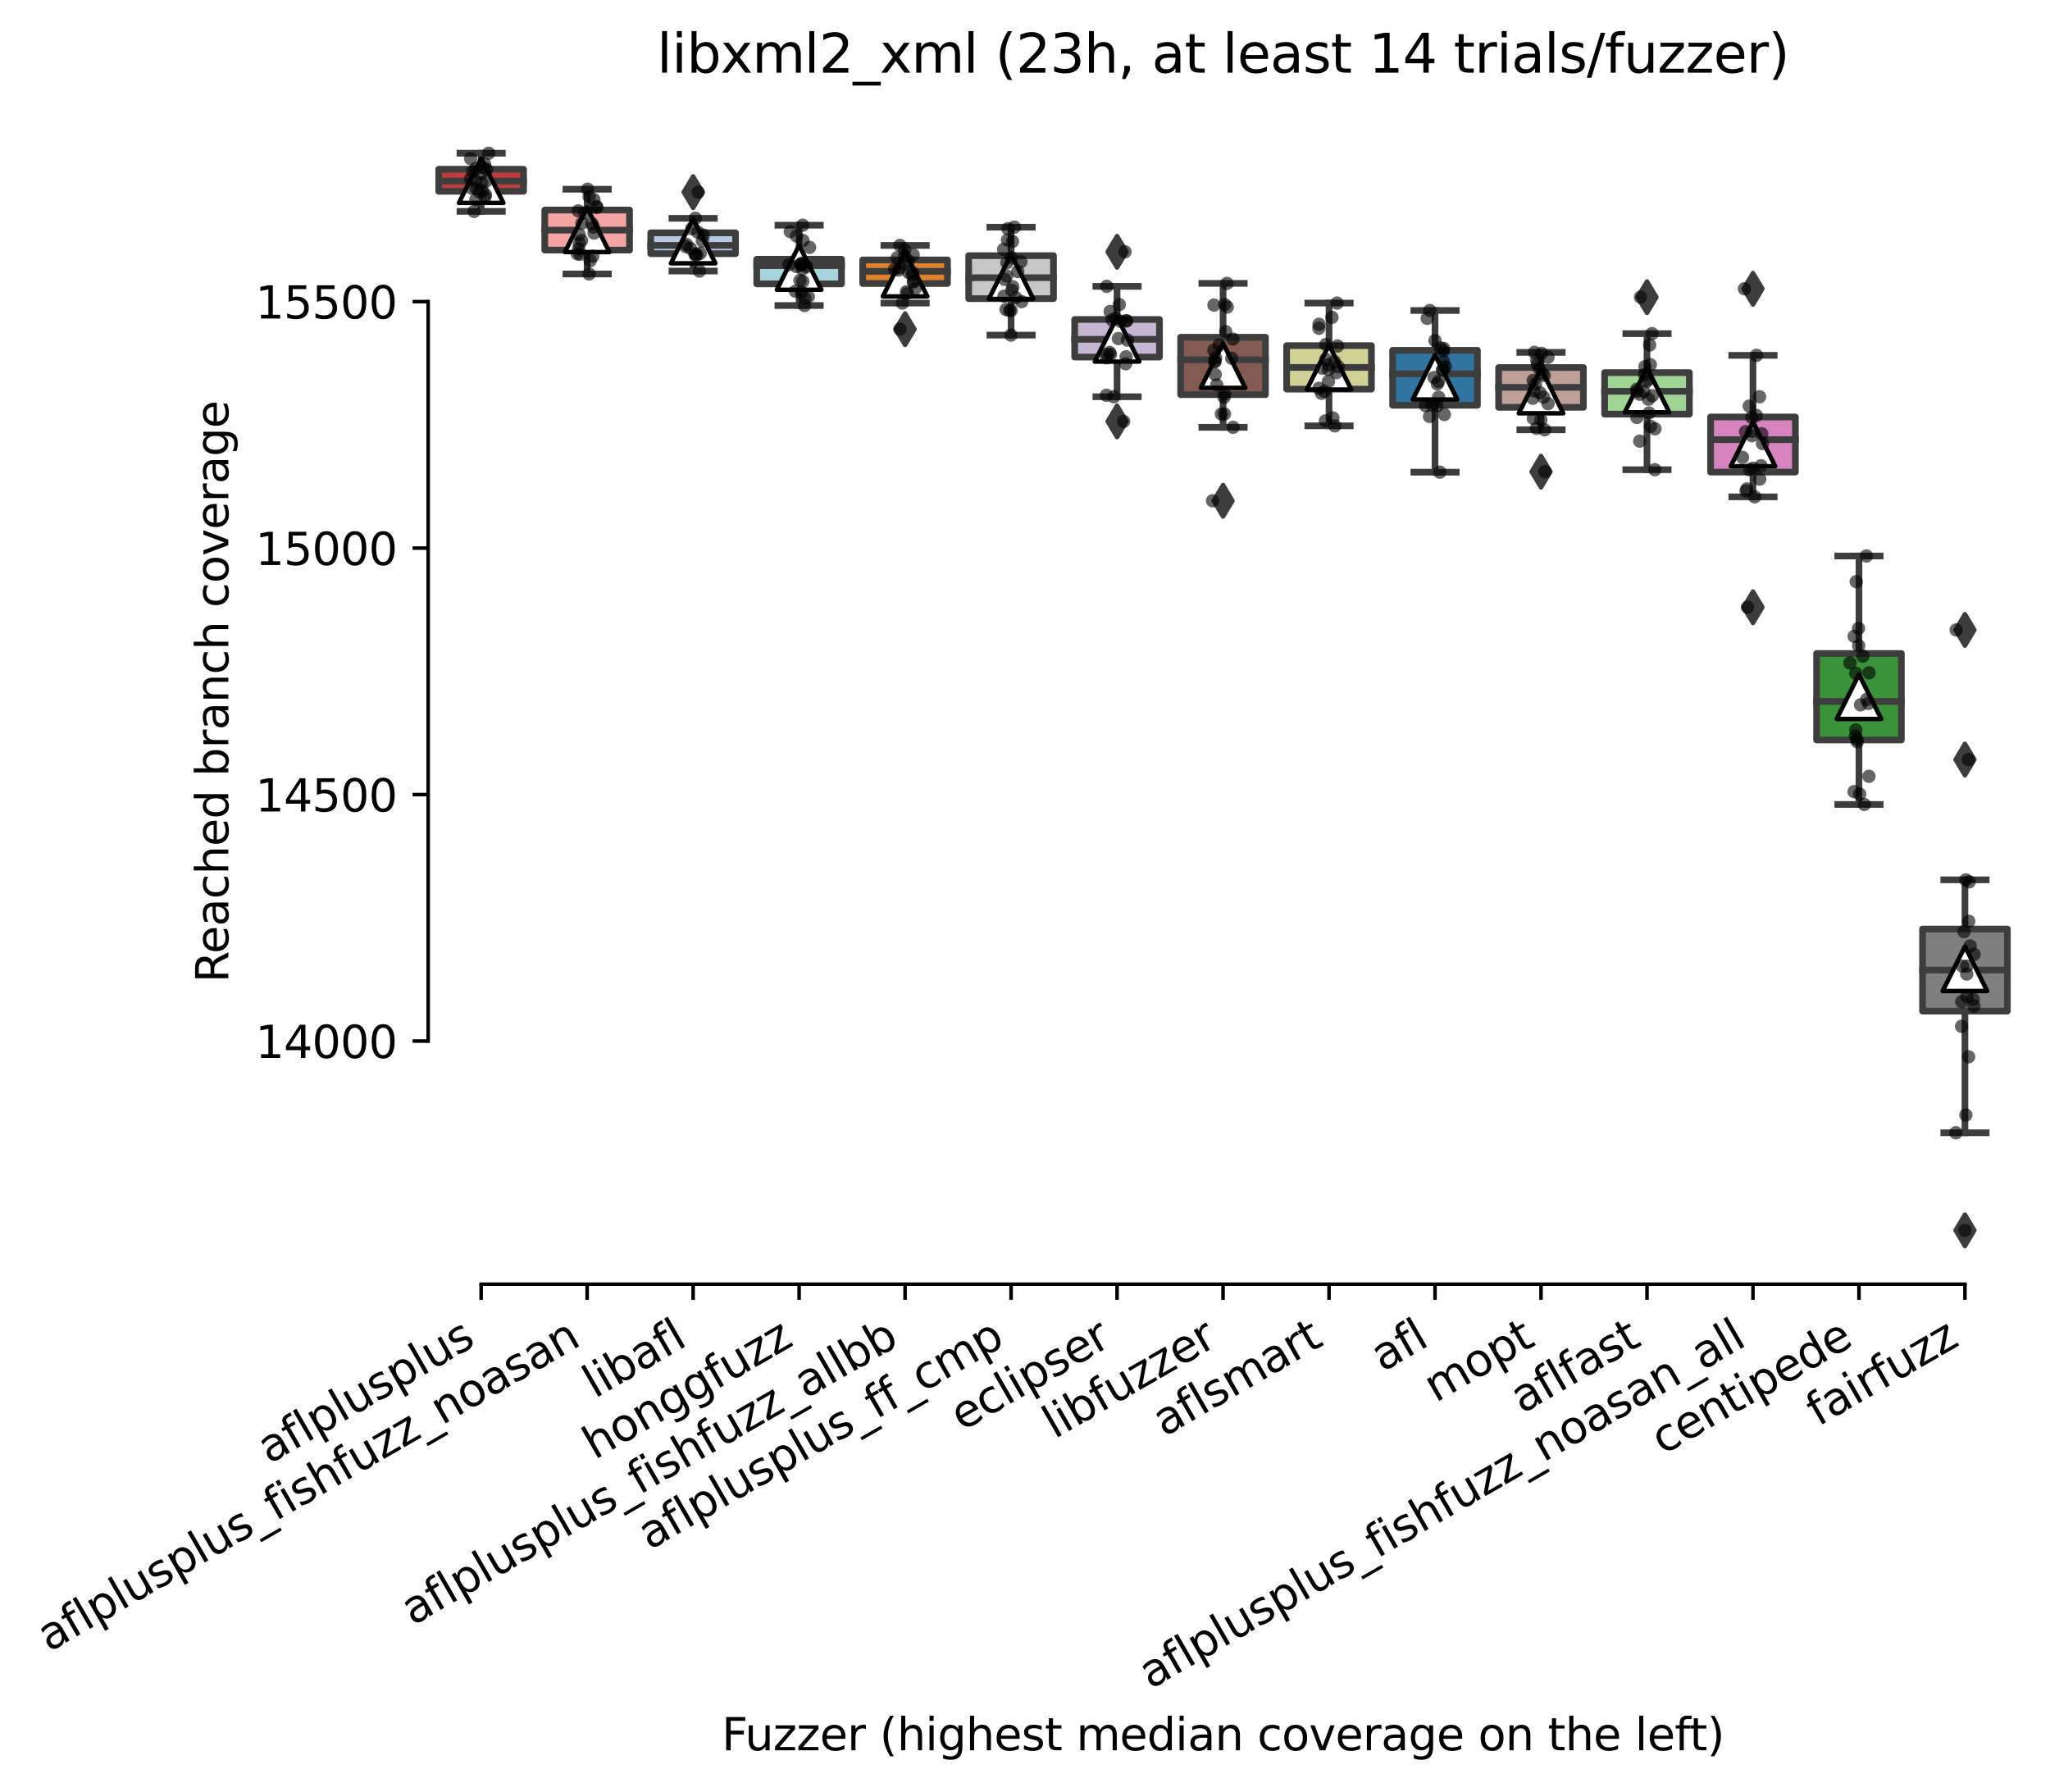 <?xml version="1.0" encoding="utf-8" standalone="no"?>
<!DOCTYPE svg PUBLIC "-//W3C//DTD SVG 1.1//EN"
  "http://www.w3.org/Graphics/SVG/1.1/DTD/svg11.dtd">
<svg xmlns:xlink="http://www.w3.org/1999/xlink" width="460.499pt" height="402.389pt" viewBox="0 0 460.499 402.389" xmlns="http://www.w3.org/2000/svg" version="1.1">
 <defs>
  <style type="text/css">*{stroke-linejoin: round; stroke-linecap: butt}</style>
 </defs>
 <g id="figure_1">
  <g id="patch_1">
   <path d="M 0 402.389 
L 460.499 402.389 
L 460.499 -0 
L 0 -0 
z
" style="fill: #ffffff"/>
  </g>
  <g id="axes_1">
   <g id="patch_2">
    <path d="M 96.179 288.43 
L 453.299 288.43 
L 453.299 22.318 
L 96.179 22.318 
z
" style="fill: #ffffff"/>
   </g>
   <g id="patch_3">
    <path d="M 98.56 42.967 
L 117.606 42.967 
L 117.606 38.012 
L 98.56 38.012 
L 98.56 42.967 
z
" clip-path="url(#pa82f9c6a85)" style="fill: #c03d3e; stroke: #3d3d3d; stroke-width: 1.5; stroke-linejoin: miter"/>
   </g>
   <g id="patch_4">
    <path d="M 122.368 56.17 
L 141.414 56.17 
L 141.414 47.174 
L 122.368 47.174 
L 122.368 56.17 
z
" clip-path="url(#pa82f9c6a85)" style="fill: #f2a5a3; stroke: #3d3d3d; stroke-width: 1.5; stroke-linejoin: miter"/>
   </g>
   <g id="patch_5">
    <path d="M 146.176 56.973 
L 165.222 56.973 
L 165.222 52.295 
L 146.176 52.295 
L 146.176 56.973 
z
" clip-path="url(#pa82f9c6a85)" style="fill: #b5c8e1; stroke: #3d3d3d; stroke-width: 1.5; stroke-linejoin: miter"/>
   </g>
   <g id="patch_6">
    <path d="M 169.984 63.755 
L 189.03 63.755 
L 189.03 58.219 
L 169.984 58.219 
L 169.984 63.755 
z
" clip-path="url(#pa82f9c6a85)" style="fill: #a7d4dc; stroke: #3d3d3d; stroke-width: 1.5; stroke-linejoin: miter"/>
   </g>
   <g id="patch_7">
    <path d="M 193.792 63.671 
L 212.838 63.671 
L 212.838 58.385 
L 193.792 58.385 
L 193.792 63.671 
z
" clip-path="url(#pa82f9c6a85)" style="fill: #e1812c; stroke: #3d3d3d; stroke-width: 1.5; stroke-linejoin: miter"/>
   </g>
   <g id="patch_8">
    <path d="M 217.6 67.076 
L 236.646 67.076 
L 236.646 57.416 
L 217.6 57.416 
L 217.6 67.076 
z
" clip-path="url(#pa82f9c6a85)" style="fill: #c7c7c7; stroke: #3d3d3d; stroke-width: 1.5; stroke-linejoin: miter"/>
   </g>
   <g id="patch_9">
    <path d="M 241.408 80.196 
L 260.454 80.196 
L 260.454 71.754 
L 241.408 71.754 
L 241.408 80.196 
z
" clip-path="url(#pa82f9c6a85)" style="fill: #c4b5d0; stroke: #3d3d3d; stroke-width: 1.5; stroke-linejoin: miter"/>
   </g>
   <g id="patch_10">
    <path d="M 265.216 88.639 
L 284.262 88.639 
L 284.262 75.74 
L 265.216 75.74 
L 265.216 88.639 
z
" clip-path="url(#pa82f9c6a85)" style="fill: #845b53; stroke: #3d3d3d; stroke-width: 1.5; stroke-linejoin: miter"/>
   </g>
   <g id="patch_11">
    <path d="M 289.024 87.393 
L 308.07 87.393 
L 308.07 77.622 
L 289.024 77.622 
L 289.024 87.393 
z
" clip-path="url(#pa82f9c6a85)" style="fill: #d1d197; stroke: #3d3d3d; stroke-width: 1.5; stroke-linejoin: miter"/>
   </g>
   <g id="patch_12">
    <path d="M 312.832 91.019 
L 331.878 91.019 
L 331.878 78.674 
L 312.832 78.674 
L 312.832 91.019 
z
" clip-path="url(#pa82f9c6a85)" style="fill: #3274a1; stroke: #3d3d3d; stroke-width: 1.5; stroke-linejoin: miter"/>
   </g>
   <g id="patch_13">
    <path d="M 336.64 91.49 
L 355.686 91.49 
L 355.686 82.549 
L 336.64 82.549 
L 336.64 91.49 
z
" clip-path="url(#pa82f9c6a85)" style="fill: #bea09a; stroke: #3d3d3d; stroke-width: 1.5; stroke-linejoin: miter"/>
   </g>
   <g id="patch_14">
    <path d="M 360.448 93.012 
L 379.494 93.012 
L 379.494 83.684 
L 360.448 83.684 
L 360.448 93.012 
z
" clip-path="url(#pa82f9c6a85)" style="fill: #9fd495; stroke: #3d3d3d; stroke-width: 1.5; stroke-linejoin: miter"/>
   </g>
   <g id="patch_15">
    <path d="M 384.256 106.021 
L 403.302 106.021 
L 403.302 93.649 
L 384.256 93.649 
L 384.256 106.021 
z
" clip-path="url(#pa82f9c6a85)" style="fill: #d684bd; stroke: #3d3d3d; stroke-width: 1.5; stroke-linejoin: miter"/>
   </g>
   <g id="patch_16">
    <path d="M 408.064 166.197 
L 427.11 166.197 
L 427.11 146.766 
L 408.064 146.766 
L 408.064 166.197 
z
" clip-path="url(#pa82f9c6a85)" style="fill: #3a923a; stroke: #3d3d3d; stroke-width: 1.5; stroke-linejoin: miter"/>
   </g>
   <g id="patch_17">
    <path d="M 431.872 227.092 
L 450.918 227.092 
L 450.918 208.657 
L 431.872 208.657 
L 431.872 227.092 
z
" clip-path="url(#pa82f9c6a85)" style="fill: #7f7f7f; stroke: #3d3d3d; stroke-width: 1.5; stroke-linejoin: miter"/>
   </g>
   <g id="matplotlib.axis_1">
    <g id="xtick_1">
     <g id="line2d_1">
      <defs>
       <path id="mac083057c9" d="M 0 0 
L 0 3.5 
" style="stroke: #000000; stroke-width: 0.8"/>
      </defs>
      <g>
       <use xlink:href="#mac083057c9" x="108.083" y="288.43" style="stroke: #000000; stroke-width: 0.8"/>
      </g>
     </g>
     <g id="text_1">
      <!-- aflplusplus -->
      <g transform="translate(60.474 328.897) rotate(-30) scale(0.1 -0.1)">
       <defs>
        <path id="DejaVuSans-61" d="M 2194 1759 
Q 1497 1759 1228 1600 
Q 959 1441 959 1056 
Q 959 750 1161 570 
Q 1363 391 1709 391 
Q 2188 391 2477 730 
Q 2766 1069 2766 1631 
L 2766 1759 
L 2194 1759 
z
M 3341 1997 
L 3341 0 
L 2766 0 
L 2766 531 
Q 2569 213 2275 61 
Q 1981 -91 1556 -91 
Q 1019 -91 701 211 
Q 384 513 384 1019 
Q 384 1609 779 1909 
Q 1175 2209 1959 2209 
L 2766 2209 
L 2766 2266 
Q 2766 2663 2505 2880 
Q 2244 3097 1772 3097 
Q 1472 3097 1187 3025 
Q 903 2953 641 2809 
L 641 3341 
Q 956 3463 1253 3523 
Q 1550 3584 1831 3584 
Q 2591 3584 2966 3190 
Q 3341 2797 3341 1997 
z
" transform="scale(0.016)"/>
        <path id="DejaVuSans-66" d="M 2375 4863 
L 2375 4384 
L 1825 4384 
Q 1516 4384 1395 4259 
Q 1275 4134 1275 3809 
L 1275 3500 
L 2222 3500 
L 2222 3053 
L 1275 3053 
L 1275 0 
L 697 0 
L 697 3053 
L 147 3053 
L 147 3500 
L 697 3500 
L 697 3744 
Q 697 4328 969 4595 
Q 1241 4863 1831 4863 
L 2375 4863 
z
" transform="scale(0.016)"/>
        <path id="DejaVuSans-6c" d="M 603 4863 
L 1178 4863 
L 1178 0 
L 603 0 
L 603 4863 
z
" transform="scale(0.016)"/>
        <path id="DejaVuSans-70" d="M 1159 525 
L 1159 -1331 
L 581 -1331 
L 581 3500 
L 1159 3500 
L 1159 2969 
Q 1341 3281 1617 3432 
Q 1894 3584 2278 3584 
Q 2916 3584 3314 3078 
Q 3713 2572 3713 1747 
Q 3713 922 3314 415 
Q 2916 -91 2278 -91 
Q 1894 -91 1617 61 
Q 1341 213 1159 525 
z
M 3116 1747 
Q 3116 2381 2855 2742 
Q 2594 3103 2138 3103 
Q 1681 3103 1420 2742 
Q 1159 2381 1159 1747 
Q 1159 1113 1420 752 
Q 1681 391 2138 391 
Q 2594 391 2855 752 
Q 3116 1113 3116 1747 
z
" transform="scale(0.016)"/>
        <path id="DejaVuSans-75" d="M 544 1381 
L 544 3500 
L 1119 3500 
L 1119 1403 
Q 1119 906 1312 657 
Q 1506 409 1894 409 
Q 2359 409 2629 706 
Q 2900 1003 2900 1516 
L 2900 3500 
L 3475 3500 
L 3475 0 
L 2900 0 
L 2900 538 
Q 2691 219 2414 64 
Q 2138 -91 1772 -91 
Q 1169 -91 856 284 
Q 544 659 544 1381 
z
M 1991 3584 
L 1991 3584 
z
" transform="scale(0.016)"/>
        <path id="DejaVuSans-73" d="M 2834 3397 
L 2834 2853 
Q 2591 2978 2328 3040 
Q 2066 3103 1784 3103 
Q 1356 3103 1142 2972 
Q 928 2841 928 2578 
Q 928 2378 1081 2264 
Q 1234 2150 1697 2047 
L 1894 2003 
Q 2506 1872 2764 1633 
Q 3022 1394 3022 966 
Q 3022 478 2636 193 
Q 2250 -91 1575 -91 
Q 1294 -91 989 -36 
Q 684 19 347 128 
L 347 722 
Q 666 556 975 473 
Q 1284 391 1588 391 
Q 1994 391 2212 530 
Q 2431 669 2431 922 
Q 2431 1156 2273 1281 
Q 2116 1406 1581 1522 
L 1381 1569 
Q 847 1681 609 1914 
Q 372 2147 372 2553 
Q 372 3047 722 3315 
Q 1072 3584 1716 3584 
Q 2034 3584 2315 3537 
Q 2597 3491 2834 3397 
z
" transform="scale(0.016)"/>
       </defs>
       <use xlink:href="#DejaVuSans-61"/>
       <use xlink:href="#DejaVuSans-66" x="61.279"/>
       <use xlink:href="#DejaVuSans-6c" x="96.484"/>
       <use xlink:href="#DejaVuSans-70" x="124.268"/>
       <use xlink:href="#DejaVuSans-6c" x="187.744"/>
       <use xlink:href="#DejaVuSans-75" x="215.527"/>
       <use xlink:href="#DejaVuSans-73" x="278.906"/>
       <use xlink:href="#DejaVuSans-70" x="331.006"/>
       <use xlink:href="#DejaVuSans-6c" x="394.482"/>
       <use xlink:href="#DejaVuSans-75" x="422.266"/>
       <use xlink:href="#DejaVuSans-73" x="485.645"/>
      </g>
     </g>
    </g>
    <g id="xtick_2">
     <g id="line2d_2">
      <g>
       <use xlink:href="#mac083057c9" x="131.891" y="288.43" style="stroke: #000000; stroke-width: 0.8"/>
      </g>
     </g>
     <g id="text_2">
      <!-- aflplusplus_fishfuzz_noasan -->
      <g transform="translate(10.999 371.127) rotate(-30) scale(0.1 -0.1)">
       <defs>
        <path id="DejaVuSans-5f" d="M 3263 -1063 
L 3263 -1509 
L -63 -1509 
L -63 -1063 
L 3263 -1063 
z
" transform="scale(0.016)"/>
        <path id="DejaVuSans-69" d="M 603 3500 
L 1178 3500 
L 1178 0 
L 603 0 
L 603 3500 
z
M 603 4863 
L 1178 4863 
L 1178 4134 
L 603 4134 
L 603 4863 
z
" transform="scale(0.016)"/>
        <path id="DejaVuSans-68" d="M 3513 2113 
L 3513 0 
L 2938 0 
L 2938 2094 
Q 2938 2591 2744 2837 
Q 2550 3084 2163 3084 
Q 1697 3084 1428 2787 
Q 1159 2491 1159 1978 
L 1159 0 
L 581 0 
L 581 4863 
L 1159 4863 
L 1159 2956 
Q 1366 3272 1645 3428 
Q 1925 3584 2291 3584 
Q 2894 3584 3203 3211 
Q 3513 2838 3513 2113 
z
" transform="scale(0.016)"/>
        <path id="DejaVuSans-7a" d="M 353 3500 
L 3084 3500 
L 3084 2975 
L 922 459 
L 3084 459 
L 3084 0 
L 275 0 
L 275 525 
L 2438 3041 
L 353 3041 
L 353 3500 
z
" transform="scale(0.016)"/>
        <path id="DejaVuSans-6e" d="M 3513 2113 
L 3513 0 
L 2938 0 
L 2938 2094 
Q 2938 2591 2744 2837 
Q 2550 3084 2163 3084 
Q 1697 3084 1428 2787 
Q 1159 2491 1159 1978 
L 1159 0 
L 581 0 
L 581 3500 
L 1159 3500 
L 1159 2956 
Q 1366 3272 1645 3428 
Q 1925 3584 2291 3584 
Q 2894 3584 3203 3211 
Q 3513 2838 3513 2113 
z
" transform="scale(0.016)"/>
        <path id="DejaVuSans-6f" d="M 1959 3097 
Q 1497 3097 1228 2736 
Q 959 2375 959 1747 
Q 959 1119 1226 758 
Q 1494 397 1959 397 
Q 2419 397 2687 759 
Q 2956 1122 2956 1747 
Q 2956 2369 2687 2733 
Q 2419 3097 1959 3097 
z
M 1959 3584 
Q 2709 3584 3137 3096 
Q 3566 2609 3566 1747 
Q 3566 888 3137 398 
Q 2709 -91 1959 -91 
Q 1206 -91 779 398 
Q 353 888 353 1747 
Q 353 2609 779 3096 
Q 1206 3584 1959 3584 
z
" transform="scale(0.016)"/>
       </defs>
       <use xlink:href="#DejaVuSans-61"/>
       <use xlink:href="#DejaVuSans-66" x="61.279"/>
       <use xlink:href="#DejaVuSans-6c" x="96.484"/>
       <use xlink:href="#DejaVuSans-70" x="124.268"/>
       <use xlink:href="#DejaVuSans-6c" x="187.744"/>
       <use xlink:href="#DejaVuSans-75" x="215.527"/>
       <use xlink:href="#DejaVuSans-73" x="278.906"/>
       <use xlink:href="#DejaVuSans-70" x="331.006"/>
       <use xlink:href="#DejaVuSans-6c" x="394.482"/>
       <use xlink:href="#DejaVuSans-75" x="422.266"/>
       <use xlink:href="#DejaVuSans-73" x="485.645"/>
       <use xlink:href="#DejaVuSans-5f" x="537.744"/>
       <use xlink:href="#DejaVuSans-66" x="587.744"/>
       <use xlink:href="#DejaVuSans-69" x="622.949"/>
       <use xlink:href="#DejaVuSans-73" x="650.732"/>
       <use xlink:href="#DejaVuSans-68" x="702.832"/>
       <use xlink:href="#DejaVuSans-66" x="766.211"/>
       <use xlink:href="#DejaVuSans-75" x="801.416"/>
       <use xlink:href="#DejaVuSans-7a" x="864.795"/>
       <use xlink:href="#DejaVuSans-7a" x="917.285"/>
       <use xlink:href="#DejaVuSans-5f" x="969.775"/>
       <use xlink:href="#DejaVuSans-6e" x="1019.775"/>
       <use xlink:href="#DejaVuSans-6f" x="1083.154"/>
       <use xlink:href="#DejaVuSans-61" x="1144.336"/>
       <use xlink:href="#DejaVuSans-73" x="1205.615"/>
       <use xlink:href="#DejaVuSans-61" x="1257.715"/>
       <use xlink:href="#DejaVuSans-6e" x="1318.994"/>
      </g>
     </g>
    </g>
    <g id="xtick_3">
     <g id="line2d_3">
      <g>
       <use xlink:href="#mac083057c9" x="155.699" y="288.43" style="stroke: #000000; stroke-width: 0.8"/>
      </g>
     </g>
     <g id="text_3">
      <!-- libafl -->
      <g transform="translate(133.588 314.176) rotate(-30) scale(0.1 -0.1)">
       <defs>
        <path id="DejaVuSans-62" d="M 3116 1747 
Q 3116 2381 2855 2742 
Q 2594 3103 2138 3103 
Q 1681 3103 1420 2742 
Q 1159 2381 1159 1747 
Q 1159 1113 1420 752 
Q 1681 391 2138 391 
Q 2594 391 2855 752 
Q 3116 1113 3116 1747 
z
M 1159 2969 
Q 1341 3281 1617 3432 
Q 1894 3584 2278 3584 
Q 2916 3584 3314 3078 
Q 3713 2572 3713 1747 
Q 3713 922 3314 415 
Q 2916 -91 2278 -91 
Q 1894 -91 1617 61 
Q 1341 213 1159 525 
L 1159 0 
L 581 0 
L 581 4863 
L 1159 4863 
L 1159 2969 
z
" transform="scale(0.016)"/>
       </defs>
       <use xlink:href="#DejaVuSans-6c"/>
       <use xlink:href="#DejaVuSans-69" x="27.783"/>
       <use xlink:href="#DejaVuSans-62" x="55.566"/>
       <use xlink:href="#DejaVuSans-61" x="119.043"/>
       <use xlink:href="#DejaVuSans-66" x="180.322"/>
       <use xlink:href="#DejaVuSans-6c" x="215.527"/>
      </g>
     </g>
    </g>
    <g id="xtick_4">
     <g id="line2d_4">
      <g>
       <use xlink:href="#mac083057c9" x="179.507" y="288.43" style="stroke: #000000; stroke-width: 0.8"/>
      </g>
     </g>
     <g id="text_4">
      <!-- honggfuzz -->
      <g transform="translate(133.568 327.933) rotate(-30) scale(0.1 -0.1)">
       <defs>
        <path id="DejaVuSans-67" d="M 2906 1791 
Q 2906 2416 2648 2759 
Q 2391 3103 1925 3103 
Q 1463 3103 1205 2759 
Q 947 2416 947 1791 
Q 947 1169 1205 825 
Q 1463 481 1925 481 
Q 2391 481 2648 825 
Q 2906 1169 2906 1791 
z
M 3481 434 
Q 3481 -459 3084 -895 
Q 2688 -1331 1869 -1331 
Q 1566 -1331 1297 -1286 
Q 1028 -1241 775 -1147 
L 775 -588 
Q 1028 -725 1275 -790 
Q 1522 -856 1778 -856 
Q 2344 -856 2625 -561 
Q 2906 -266 2906 331 
L 2906 616 
Q 2728 306 2450 153 
Q 2172 0 1784 0 
Q 1141 0 747 490 
Q 353 981 353 1791 
Q 353 2603 747 3093 
Q 1141 3584 1784 3584 
Q 2172 3584 2450 3431 
Q 2728 3278 2906 2969 
L 2906 3500 
L 3481 3500 
L 3481 434 
z
" transform="scale(0.016)"/>
       </defs>
       <use xlink:href="#DejaVuSans-68"/>
       <use xlink:href="#DejaVuSans-6f" x="63.379"/>
       <use xlink:href="#DejaVuSans-6e" x="124.561"/>
       <use xlink:href="#DejaVuSans-67" x="187.939"/>
       <use xlink:href="#DejaVuSans-67" x="251.416"/>
       <use xlink:href="#DejaVuSans-66" x="314.893"/>
       <use xlink:href="#DejaVuSans-75" x="350.098"/>
       <use xlink:href="#DejaVuSans-7a" x="413.477"/>
       <use xlink:href="#DejaVuSans-7a" x="465.967"/>
      </g>
     </g>
    </g>
    <g id="xtick_5">
     <g id="line2d_5">
      <g>
       <use xlink:href="#mac083057c9" x="203.315" y="288.43" style="stroke: #000000; stroke-width: 0.8"/>
      </g>
     </g>
     <g id="text_5">
      <!-- aflplusplus_fishfuzz_allbb -->
      <g transform="translate(92.71 365.188) rotate(-30) scale(0.1 -0.1)">
       <use xlink:href="#DejaVuSans-61"/>
       <use xlink:href="#DejaVuSans-66" x="61.279"/>
       <use xlink:href="#DejaVuSans-6c" x="96.484"/>
       <use xlink:href="#DejaVuSans-70" x="124.268"/>
       <use xlink:href="#DejaVuSans-6c" x="187.744"/>
       <use xlink:href="#DejaVuSans-75" x="215.527"/>
       <use xlink:href="#DejaVuSans-73" x="278.906"/>
       <use xlink:href="#DejaVuSans-70" x="331.006"/>
       <use xlink:href="#DejaVuSans-6c" x="394.482"/>
       <use xlink:href="#DejaVuSans-75" x="422.266"/>
       <use xlink:href="#DejaVuSans-73" x="485.645"/>
       <use xlink:href="#DejaVuSans-5f" x="537.744"/>
       <use xlink:href="#DejaVuSans-66" x="587.744"/>
       <use xlink:href="#DejaVuSans-69" x="622.949"/>
       <use xlink:href="#DejaVuSans-73" x="650.732"/>
       <use xlink:href="#DejaVuSans-68" x="702.832"/>
       <use xlink:href="#DejaVuSans-66" x="766.211"/>
       <use xlink:href="#DejaVuSans-75" x="801.416"/>
       <use xlink:href="#DejaVuSans-7a" x="864.795"/>
       <use xlink:href="#DejaVuSans-7a" x="917.285"/>
       <use xlink:href="#DejaVuSans-5f" x="969.775"/>
       <use xlink:href="#DejaVuSans-61" x="1019.775"/>
       <use xlink:href="#DejaVuSans-6c" x="1081.055"/>
       <use xlink:href="#DejaVuSans-6c" x="1108.838"/>
       <use xlink:href="#DejaVuSans-62" x="1136.621"/>
       <use xlink:href="#DejaVuSans-62" x="1200.098"/>
      </g>
     </g>
    </g>
    <g id="xtick_6">
     <g id="line2d_6">
      <g>
       <use xlink:href="#mac083057c9" x="227.123" y="288.43" style="stroke: #000000; stroke-width: 0.8"/>
      </g>
     </g>
     <g id="text_6">
      <!-- aflplusplus_ff_cmp -->
      <g transform="translate(145.922 348.211) rotate(-30) scale(0.1 -0.1)">
       <defs>
        <path id="DejaVuSans-63" d="M 3122 3366 
L 3122 2828 
Q 2878 2963 2633 3030 
Q 2388 3097 2138 3097 
Q 1578 3097 1268 2742 
Q 959 2388 959 1747 
Q 959 1106 1268 751 
Q 1578 397 2138 397 
Q 2388 397 2633 464 
Q 2878 531 3122 666 
L 3122 134 
Q 2881 22 2623 -34 
Q 2366 -91 2075 -91 
Q 1284 -91 818 406 
Q 353 903 353 1747 
Q 353 2603 823 3093 
Q 1294 3584 2113 3584 
Q 2378 3584 2631 3529 
Q 2884 3475 3122 3366 
z
" transform="scale(0.016)"/>
        <path id="DejaVuSans-6d" d="M 3328 2828 
Q 3544 3216 3844 3400 
Q 4144 3584 4550 3584 
Q 5097 3584 5394 3201 
Q 5691 2819 5691 2113 
L 5691 0 
L 5113 0 
L 5113 2094 
Q 5113 2597 4934 2840 
Q 4756 3084 4391 3084 
Q 3944 3084 3684 2787 
Q 3425 2491 3425 1978 
L 3425 0 
L 2847 0 
L 2847 2094 
Q 2847 2600 2669 2842 
Q 2491 3084 2119 3084 
Q 1678 3084 1418 2786 
Q 1159 2488 1159 1978 
L 1159 0 
L 581 0 
L 581 3500 
L 1159 3500 
L 1159 2956 
Q 1356 3278 1631 3431 
Q 1906 3584 2284 3584 
Q 2666 3584 2933 3390 
Q 3200 3197 3328 2828 
z
" transform="scale(0.016)"/>
       </defs>
       <use xlink:href="#DejaVuSans-61"/>
       <use xlink:href="#DejaVuSans-66" x="61.279"/>
       <use xlink:href="#DejaVuSans-6c" x="96.484"/>
       <use xlink:href="#DejaVuSans-70" x="124.268"/>
       <use xlink:href="#DejaVuSans-6c" x="187.744"/>
       <use xlink:href="#DejaVuSans-75" x="215.527"/>
       <use xlink:href="#DejaVuSans-73" x="278.906"/>
       <use xlink:href="#DejaVuSans-70" x="331.006"/>
       <use xlink:href="#DejaVuSans-6c" x="394.482"/>
       <use xlink:href="#DejaVuSans-75" x="422.266"/>
       <use xlink:href="#DejaVuSans-73" x="485.645"/>
       <use xlink:href="#DejaVuSans-5f" x="537.744"/>
       <use xlink:href="#DejaVuSans-66" x="587.744"/>
       <use xlink:href="#DejaVuSans-66" x="622.949"/>
       <use xlink:href="#DejaVuSans-5f" x="658.154"/>
       <use xlink:href="#DejaVuSans-63" x="708.154"/>
       <use xlink:href="#DejaVuSans-6d" x="763.135"/>
       <use xlink:href="#DejaVuSans-70" x="860.547"/>
      </g>
     </g>
    </g>
    <g id="xtick_7">
     <g id="line2d_7">
      <g>
       <use xlink:href="#mac083057c9" x="250.931" y="288.43" style="stroke: #000000; stroke-width: 0.8"/>
      </g>
     </g>
     <g id="text_7">
      <!-- eclipser -->
      <g transform="translate(216.091 321.525) rotate(-30) scale(0.1 -0.1)">
       <defs>
        <path id="DejaVuSans-65" d="M 3597 1894 
L 3597 1613 
L 953 1613 
Q 991 1019 1311 708 
Q 1631 397 2203 397 
Q 2534 397 2845 478 
Q 3156 559 3463 722 
L 3463 178 
Q 3153 47 2828 -22 
Q 2503 -91 2169 -91 
Q 1331 -91 842 396 
Q 353 884 353 1716 
Q 353 2575 817 3079 
Q 1281 3584 2069 3584 
Q 2775 3584 3186 3129 
Q 3597 2675 3597 1894 
z
M 3022 2063 
Q 3016 2534 2758 2815 
Q 2500 3097 2075 3097 
Q 1594 3097 1305 2825 
Q 1016 2553 972 2059 
L 3022 2063 
z
" transform="scale(0.016)"/>
        <path id="DejaVuSans-72" d="M 2631 2963 
Q 2534 3019 2420 3045 
Q 2306 3072 2169 3072 
Q 1681 3072 1420 2755 
Q 1159 2438 1159 1844 
L 1159 0 
L 581 0 
L 581 3500 
L 1159 3500 
L 1159 2956 
Q 1341 3275 1631 3429 
Q 1922 3584 2338 3584 
Q 2397 3584 2469 3576 
Q 2541 3569 2628 3553 
L 2631 2963 
z
" transform="scale(0.016)"/>
       </defs>
       <use xlink:href="#DejaVuSans-65"/>
       <use xlink:href="#DejaVuSans-63" x="61.523"/>
       <use xlink:href="#DejaVuSans-6c" x="116.504"/>
       <use xlink:href="#DejaVuSans-69" x="144.287"/>
       <use xlink:href="#DejaVuSans-70" x="172.07"/>
       <use xlink:href="#DejaVuSans-73" x="235.547"/>
       <use xlink:href="#DejaVuSans-65" x="287.646"/>
       <use xlink:href="#DejaVuSans-72" x="349.17"/>
      </g>
     </g>
    </g>
    <g id="xtick_8">
     <g id="line2d_8">
      <g>
       <use xlink:href="#mac083057c9" x="274.739" y="288.43" style="stroke: #000000; stroke-width: 0.8"/>
      </g>
     </g>
     <g id="text_8">
      <!-- libfuzzer -->
      <g transform="translate(236.873 323.272) rotate(-30) scale(0.1 -0.1)">
       <use xlink:href="#DejaVuSans-6c"/>
       <use xlink:href="#DejaVuSans-69" x="27.783"/>
       <use xlink:href="#DejaVuSans-62" x="55.566"/>
       <use xlink:href="#DejaVuSans-66" x="119.043"/>
       <use xlink:href="#DejaVuSans-75" x="154.248"/>
       <use xlink:href="#DejaVuSans-7a" x="217.627"/>
       <use xlink:href="#DejaVuSans-7a" x="270.117"/>
       <use xlink:href="#DejaVuSans-65" x="322.607"/>
       <use xlink:href="#DejaVuSans-72" x="384.131"/>
      </g>
     </g>
    </g>
    <g id="xtick_9">
     <g id="line2d_9">
      <g>
       <use xlink:href="#mac083057c9" x="298.547" y="288.43" style="stroke: #000000; stroke-width: 0.8"/>
      </g>
     </g>
     <g id="text_9">
      <!-- aflsmart -->
      <g transform="translate(261.536 322.779) rotate(-30) scale(0.1 -0.1)">
       <defs>
        <path id="DejaVuSans-74" d="M 1172 4494 
L 1172 3500 
L 2356 3500 
L 2356 3053 
L 1172 3053 
L 1172 1153 
Q 1172 725 1289 603 
Q 1406 481 1766 481 
L 2356 481 
L 2356 0 
L 1766 0 
Q 1100 0 847 248 
Q 594 497 594 1153 
L 594 3053 
L 172 3053 
L 172 3500 
L 594 3500 
L 594 4494 
L 1172 4494 
z
" transform="scale(0.016)"/>
       </defs>
       <use xlink:href="#DejaVuSans-61"/>
       <use xlink:href="#DejaVuSans-66" x="61.279"/>
       <use xlink:href="#DejaVuSans-6c" x="96.484"/>
       <use xlink:href="#DejaVuSans-73" x="124.268"/>
       <use xlink:href="#DejaVuSans-6d" x="176.367"/>
       <use xlink:href="#DejaVuSans-61" x="273.779"/>
       <use xlink:href="#DejaVuSans-72" x="335.059"/>
       <use xlink:href="#DejaVuSans-74" x="376.172"/>
      </g>
     </g>
    </g>
    <g id="xtick_10">
     <g id="line2d_10">
      <g>
       <use xlink:href="#mac083057c9" x="322.355" y="288.43" style="stroke: #000000; stroke-width: 0.8"/>
      </g>
     </g>
     <g id="text_10">
      <!-- afl -->
      <g transform="translate(310.554 308.224) rotate(-30) scale(0.1 -0.1)">
       <use xlink:href="#DejaVuSans-61"/>
       <use xlink:href="#DejaVuSans-66" x="61.279"/>
       <use xlink:href="#DejaVuSans-6c" x="96.484"/>
      </g>
     </g>
    </g>
    <g id="xtick_11">
     <g id="line2d_11">
      <g>
       <use xlink:href="#mac083057c9" x="346.163" y="288.43" style="stroke: #000000; stroke-width: 0.8"/>
      </g>
     </g>
     <g id="text_11">
      <!-- mopt -->
      <g transform="translate(322.496 315.075) rotate(-30) scale(0.1 -0.1)">
       <use xlink:href="#DejaVuSans-6d"/>
       <use xlink:href="#DejaVuSans-6f" x="97.412"/>
       <use xlink:href="#DejaVuSans-70" x="158.594"/>
       <use xlink:href="#DejaVuSans-74" x="222.07"/>
      </g>
     </g>
    </g>
    <g id="xtick_12">
     <g id="line2d_12">
      <g>
       <use xlink:href="#mac083057c9" x="369.971" y="288.43" style="stroke: #000000; stroke-width: 0.8"/>
      </g>
     </g>
     <g id="text_12">
      <!-- aflfast -->
      <g transform="translate(341.907 317.613) rotate(-30) scale(0.1 -0.1)">
       <use xlink:href="#DejaVuSans-61"/>
       <use xlink:href="#DejaVuSans-66" x="61.279"/>
       <use xlink:href="#DejaVuSans-6c" x="96.484"/>
       <use xlink:href="#DejaVuSans-66" x="124.268"/>
       <use xlink:href="#DejaVuSans-61" x="159.473"/>
       <use xlink:href="#DejaVuSans-73" x="220.752"/>
       <use xlink:href="#DejaVuSans-74" x="272.852"/>
      </g>
     </g>
    </g>
    <g id="xtick_13">
     <g id="line2d_13">
      <g>
       <use xlink:href="#mac083057c9" x="393.779" y="288.43" style="stroke: #000000; stroke-width: 0.8"/>
      </g>
     </g>
     <g id="text_13">
      <!-- aflplusplus_fishfuzz_noasan_all -->
      <g transform="translate(258.438 379.469) rotate(-30) scale(0.1 -0.1)">
       <use xlink:href="#DejaVuSans-61"/>
       <use xlink:href="#DejaVuSans-66" x="61.279"/>
       <use xlink:href="#DejaVuSans-6c" x="96.484"/>
       <use xlink:href="#DejaVuSans-70" x="124.268"/>
       <use xlink:href="#DejaVuSans-6c" x="187.744"/>
       <use xlink:href="#DejaVuSans-75" x="215.527"/>
       <use xlink:href="#DejaVuSans-73" x="278.906"/>
       <use xlink:href="#DejaVuSans-70" x="331.006"/>
       <use xlink:href="#DejaVuSans-6c" x="394.482"/>
       <use xlink:href="#DejaVuSans-75" x="422.266"/>
       <use xlink:href="#DejaVuSans-73" x="485.645"/>
       <use xlink:href="#DejaVuSans-5f" x="537.744"/>
       <use xlink:href="#DejaVuSans-66" x="587.744"/>
       <use xlink:href="#DejaVuSans-69" x="622.949"/>
       <use xlink:href="#DejaVuSans-73" x="650.732"/>
       <use xlink:href="#DejaVuSans-68" x="702.832"/>
       <use xlink:href="#DejaVuSans-66" x="766.211"/>
       <use xlink:href="#DejaVuSans-75" x="801.416"/>
       <use xlink:href="#DejaVuSans-7a" x="864.795"/>
       <use xlink:href="#DejaVuSans-7a" x="917.285"/>
       <use xlink:href="#DejaVuSans-5f" x="969.775"/>
       <use xlink:href="#DejaVuSans-6e" x="1019.775"/>
       <use xlink:href="#DejaVuSans-6f" x="1083.154"/>
       <use xlink:href="#DejaVuSans-61" x="1144.336"/>
       <use xlink:href="#DejaVuSans-73" x="1205.615"/>
       <use xlink:href="#DejaVuSans-61" x="1257.715"/>
       <use xlink:href="#DejaVuSans-6e" x="1318.994"/>
       <use xlink:href="#DejaVuSans-5f" x="1382.373"/>
       <use xlink:href="#DejaVuSans-61" x="1432.373"/>
       <use xlink:href="#DejaVuSans-6c" x="1493.652"/>
       <use xlink:href="#DejaVuSans-6c" x="1521.436"/>
      </g>
     </g>
    </g>
    <g id="xtick_14">
     <g id="line2d_14">
      <g>
       <use xlink:href="#mac083057c9" x="417.587" y="288.43" style="stroke: #000000; stroke-width: 0.8"/>
      </g>
     </g>
     <g id="text_14">
      <!-- centipede -->
      <g transform="translate(373.514 326.856) rotate(-30) scale(0.1 -0.1)">
       <defs>
        <path id="DejaVuSans-64" d="M 2906 2969 
L 2906 4863 
L 3481 4863 
L 3481 0 
L 2906 0 
L 2906 525 
Q 2725 213 2448 61 
Q 2172 -91 1784 -91 
Q 1150 -91 751 415 
Q 353 922 353 1747 
Q 353 2572 751 3078 
Q 1150 3584 1784 3584 
Q 2172 3584 2448 3432 
Q 2725 3281 2906 2969 
z
M 947 1747 
Q 947 1113 1208 752 
Q 1469 391 1925 391 
Q 2381 391 2643 752 
Q 2906 1113 2906 1747 
Q 2906 2381 2643 2742 
Q 2381 3103 1925 3103 
Q 1469 3103 1208 2742 
Q 947 2381 947 1747 
z
" transform="scale(0.016)"/>
       </defs>
       <use xlink:href="#DejaVuSans-63"/>
       <use xlink:href="#DejaVuSans-65" x="54.98"/>
       <use xlink:href="#DejaVuSans-6e" x="116.504"/>
       <use xlink:href="#DejaVuSans-74" x="179.883"/>
       <use xlink:href="#DejaVuSans-69" x="219.092"/>
       <use xlink:href="#DejaVuSans-70" x="246.875"/>
       <use xlink:href="#DejaVuSans-65" x="310.352"/>
       <use xlink:href="#DejaVuSans-64" x="371.875"/>
       <use xlink:href="#DejaVuSans-65" x="435.352"/>
      </g>
     </g>
    </g>
    <g id="xtick_15">
     <g id="line2d_15">
      <g>
       <use xlink:href="#mac083057c9" x="441.395" y="288.43" style="stroke: #000000; stroke-width: 0.8"/>
      </g>
     </g>
     <g id="text_15">
      <!-- fairfuzz -->
      <g transform="translate(408.406 320.457) rotate(-30) scale(0.1 -0.1)">
       <use xlink:href="#DejaVuSans-66"/>
       <use xlink:href="#DejaVuSans-61" x="35.205"/>
       <use xlink:href="#DejaVuSans-69" x="96.484"/>
       <use xlink:href="#DejaVuSans-72" x="124.268"/>
       <use xlink:href="#DejaVuSans-66" x="165.381"/>
       <use xlink:href="#DejaVuSans-75" x="200.586"/>
       <use xlink:href="#DejaVuSans-7a" x="263.965"/>
       <use xlink:href="#DejaVuSans-7a" x="316.455"/>
      </g>
     </g>
    </g>
    <g id="text_16">
     <!-- Fuzzer (highest median coverage on the left) -->
     <g transform="translate(162.121 393.11) scale(0.1 -0.1)">
      <defs>
       <path id="DejaVuSans-46" d="M 628 4666 
L 3309 4666 
L 3309 4134 
L 1259 4134 
L 1259 2759 
L 3109 2759 
L 3109 2228 
L 1259 2228 
L 1259 0 
L 628 0 
L 628 4666 
z
" transform="scale(0.016)"/>
       <path id="DejaVuSans-20" transform="scale(0.016)"/>
       <path id="DejaVuSans-28" d="M 1984 4856 
Q 1566 4138 1362 3434 
Q 1159 2731 1159 2009 
Q 1159 1288 1364 580 
Q 1569 -128 1984 -844 
L 1484 -844 
Q 1016 -109 783 600 
Q 550 1309 550 2009 
Q 550 2706 781 3412 
Q 1013 4119 1484 4856 
L 1984 4856 
z
" transform="scale(0.016)"/>
       <path id="DejaVuSans-76" d="M 191 3500 
L 800 3500 
L 1894 563 
L 2988 3500 
L 3597 3500 
L 2284 0 
L 1503 0 
L 191 3500 
z
" transform="scale(0.016)"/>
       <path id="DejaVuSans-29" d="M 513 4856 
L 1013 4856 
Q 1481 4119 1714 3412 
Q 1947 2706 1947 2009 
Q 1947 1309 1714 600 
Q 1481 -109 1013 -844 
L 513 -844 
Q 928 -128 1133 580 
Q 1338 1288 1338 2009 
Q 1338 2731 1133 3434 
Q 928 4138 513 4856 
z
" transform="scale(0.016)"/>
      </defs>
      <use xlink:href="#DejaVuSans-46"/>
      <use xlink:href="#DejaVuSans-75" x="52.02"/>
      <use xlink:href="#DejaVuSans-7a" x="115.398"/>
      <use xlink:href="#DejaVuSans-7a" x="167.889"/>
      <use xlink:href="#DejaVuSans-65" x="220.379"/>
      <use xlink:href="#DejaVuSans-72" x="281.902"/>
      <use xlink:href="#DejaVuSans-20" x="323.016"/>
      <use xlink:href="#DejaVuSans-28" x="354.803"/>
      <use xlink:href="#DejaVuSans-68" x="393.816"/>
      <use xlink:href="#DejaVuSans-69" x="457.195"/>
      <use xlink:href="#DejaVuSans-67" x="484.979"/>
      <use xlink:href="#DejaVuSans-68" x="548.455"/>
      <use xlink:href="#DejaVuSans-65" x="611.834"/>
      <use xlink:href="#DejaVuSans-73" x="673.357"/>
      <use xlink:href="#DejaVuSans-74" x="725.457"/>
      <use xlink:href="#DejaVuSans-20" x="764.666"/>
      <use xlink:href="#DejaVuSans-6d" x="796.453"/>
      <use xlink:href="#DejaVuSans-65" x="893.865"/>
      <use xlink:href="#DejaVuSans-64" x="955.389"/>
      <use xlink:href="#DejaVuSans-69" x="1018.865"/>
      <use xlink:href="#DejaVuSans-61" x="1046.648"/>
      <use xlink:href="#DejaVuSans-6e" x="1107.928"/>
      <use xlink:href="#DejaVuSans-20" x="1171.307"/>
      <use xlink:href="#DejaVuSans-63" x="1203.094"/>
      <use xlink:href="#DejaVuSans-6f" x="1258.074"/>
      <use xlink:href="#DejaVuSans-76" x="1319.256"/>
      <use xlink:href="#DejaVuSans-65" x="1378.436"/>
      <use xlink:href="#DejaVuSans-72" x="1439.959"/>
      <use xlink:href="#DejaVuSans-61" x="1481.072"/>
      <use xlink:href="#DejaVuSans-67" x="1542.352"/>
      <use xlink:href="#DejaVuSans-65" x="1605.828"/>
      <use xlink:href="#DejaVuSans-20" x="1667.352"/>
      <use xlink:href="#DejaVuSans-6f" x="1699.139"/>
      <use xlink:href="#DejaVuSans-6e" x="1760.32"/>
      <use xlink:href="#DejaVuSans-20" x="1823.699"/>
      <use xlink:href="#DejaVuSans-74" x="1855.486"/>
      <use xlink:href="#DejaVuSans-68" x="1894.695"/>
      <use xlink:href="#DejaVuSans-65" x="1958.074"/>
      <use xlink:href="#DejaVuSans-20" x="2019.598"/>
      <use xlink:href="#DejaVuSans-6c" x="2051.385"/>
      <use xlink:href="#DejaVuSans-65" x="2079.168"/>
      <use xlink:href="#DejaVuSans-66" x="2140.691"/>
      <use xlink:href="#DejaVuSans-74" x="2174.146"/>
      <use xlink:href="#DejaVuSans-29" x="2213.355"/>
     </g>
    </g>
   </g>
   <g id="matplotlib.axis_2">
    <g id="ytick_1">
     <g id="line2d_16">
      <defs>
       <path id="m410936e305" d="M 0 0 
L -3.5 0 
" style="stroke: #000000; stroke-width: 0.8"/>
      </defs>
      <g>
       <use xlink:href="#m410936e305" x="96.179" y="233.818" style="stroke: #000000; stroke-width: 0.8"/>
      </g>
     </g>
     <g id="text_17">
      <!-- 14000 -->
      <g transform="translate(57.367 237.617) scale(0.1 -0.1)">
       <defs>
        <path id="DejaVuSans-31" d="M 794 531 
L 1825 531 
L 1825 4091 
L 703 3866 
L 703 4441 
L 1819 4666 
L 2450 4666 
L 2450 531 
L 3481 531 
L 3481 0 
L 794 0 
L 794 531 
z
" transform="scale(0.016)"/>
        <path id="DejaVuSans-34" d="M 2419 4116 
L 825 1625 
L 2419 1625 
L 2419 4116 
z
M 2253 4666 
L 3047 4666 
L 3047 1625 
L 3713 1625 
L 3713 1100 
L 3047 1100 
L 3047 0 
L 2419 0 
L 2419 1100 
L 313 1100 
L 313 1709 
L 2253 4666 
z
" transform="scale(0.016)"/>
        <path id="DejaVuSans-30" d="M 2034 4250 
Q 1547 4250 1301 3770 
Q 1056 3291 1056 2328 
Q 1056 1369 1301 889 
Q 1547 409 2034 409 
Q 2525 409 2770 889 
Q 3016 1369 3016 2328 
Q 3016 3291 2770 3770 
Q 2525 4250 2034 4250 
z
M 2034 4750 
Q 2819 4750 3233 4129 
Q 3647 3509 3647 2328 
Q 3647 1150 3233 529 
Q 2819 -91 2034 -91 
Q 1250 -91 836 529 
Q 422 1150 422 2328 
Q 422 3509 836 4129 
Q 1250 4750 2034 4750 
z
" transform="scale(0.016)"/>
       </defs>
       <use xlink:href="#DejaVuSans-31"/>
       <use xlink:href="#DejaVuSans-34" x="63.623"/>
       <use xlink:href="#DejaVuSans-30" x="127.246"/>
       <use xlink:href="#DejaVuSans-30" x="190.869"/>
       <use xlink:href="#DejaVuSans-30" x="254.492"/>
      </g>
     </g>
    </g>
    <g id="ytick_2">
     <g id="line2d_17">
      <g>
       <use xlink:href="#m410936e305" x="96.179" y="178.459" style="stroke: #000000; stroke-width: 0.8"/>
      </g>
     </g>
     <g id="text_18">
      <!-- 14500 -->
      <g transform="translate(57.367 182.258) scale(0.1 -0.1)">
       <defs>
        <path id="DejaVuSans-35" d="M 691 4666 
L 3169 4666 
L 3169 4134 
L 1269 4134 
L 1269 2991 
Q 1406 3038 1543 3061 
Q 1681 3084 1819 3084 
Q 2600 3084 3056 2656 
Q 3513 2228 3513 1497 
Q 3513 744 3044 326 
Q 2575 -91 1722 -91 
Q 1428 -91 1123 -41 
Q 819 9 494 109 
L 494 744 
Q 775 591 1075 516 
Q 1375 441 1709 441 
Q 2250 441 2565 725 
Q 2881 1009 2881 1497 
Q 2881 1984 2565 2268 
Q 2250 2553 1709 2553 
Q 1456 2553 1204 2497 
Q 953 2441 691 2322 
L 691 4666 
z
" transform="scale(0.016)"/>
       </defs>
       <use xlink:href="#DejaVuSans-31"/>
       <use xlink:href="#DejaVuSans-34" x="63.623"/>
       <use xlink:href="#DejaVuSans-35" x="127.246"/>
       <use xlink:href="#DejaVuSans-30" x="190.869"/>
       <use xlink:href="#DejaVuSans-30" x="254.492"/>
      </g>
     </g>
    </g>
    <g id="ytick_3">
     <g id="line2d_18">
      <g>
       <use xlink:href="#m410936e305" x="96.179" y="123.1" style="stroke: #000000; stroke-width: 0.8"/>
      </g>
     </g>
     <g id="text_19">
      <!-- 15000 -->
      <g transform="translate(57.367 126.899) scale(0.1 -0.1)">
       <use xlink:href="#DejaVuSans-31"/>
       <use xlink:href="#DejaVuSans-35" x="63.623"/>
       <use xlink:href="#DejaVuSans-30" x="127.246"/>
       <use xlink:href="#DejaVuSans-30" x="190.869"/>
       <use xlink:href="#DejaVuSans-30" x="254.492"/>
      </g>
     </g>
    </g>
    <g id="ytick_4">
     <g id="line2d_19">
      <g>
       <use xlink:href="#m410936e305" x="96.179" y="67.74" style="stroke: #000000; stroke-width: 0.8"/>
      </g>
     </g>
     <g id="text_20">
      <!-- 15500 -->
      <g transform="translate(57.367 71.54) scale(0.1 -0.1)">
       <use xlink:href="#DejaVuSans-31"/>
       <use xlink:href="#DejaVuSans-35" x="63.623"/>
       <use xlink:href="#DejaVuSans-35" x="127.246"/>
       <use xlink:href="#DejaVuSans-30" x="190.869"/>
       <use xlink:href="#DejaVuSans-30" x="254.492"/>
      </g>
     </g>
    </g>
    <g id="text_21">
     <!-- Reached branch coverage -->
     <g transform="translate(51.287 220.706) rotate(-90) scale(0.1 -0.1)">
      <defs>
       <path id="DejaVuSans-52" d="M 2841 2188 
Q 3044 2119 3236 1894 
Q 3428 1669 3622 1275 
L 4263 0 
L 3584 0 
L 2988 1197 
Q 2756 1666 2539 1819 
Q 2322 1972 1947 1972 
L 1259 1972 
L 1259 0 
L 628 0 
L 628 4666 
L 2053 4666 
Q 2853 4666 3247 4331 
Q 3641 3997 3641 3322 
Q 3641 2881 3436 2590 
Q 3231 2300 2841 2188 
z
M 1259 4147 
L 1259 2491 
L 2053 2491 
Q 2509 2491 2742 2702 
Q 2975 2913 2975 3322 
Q 2975 3731 2742 3939 
Q 2509 4147 2053 4147 
L 1259 4147 
z
" transform="scale(0.016)"/>
      </defs>
      <use xlink:href="#DejaVuSans-52"/>
      <use xlink:href="#DejaVuSans-65" x="64.982"/>
      <use xlink:href="#DejaVuSans-61" x="126.506"/>
      <use xlink:href="#DejaVuSans-63" x="187.785"/>
      <use xlink:href="#DejaVuSans-68" x="242.766"/>
      <use xlink:href="#DejaVuSans-65" x="306.145"/>
      <use xlink:href="#DejaVuSans-64" x="367.668"/>
      <use xlink:href="#DejaVuSans-20" x="431.145"/>
      <use xlink:href="#DejaVuSans-62" x="462.932"/>
      <use xlink:href="#DejaVuSans-72" x="526.408"/>
      <use xlink:href="#DejaVuSans-61" x="567.521"/>
      <use xlink:href="#DejaVuSans-6e" x="628.801"/>
      <use xlink:href="#DejaVuSans-63" x="692.18"/>
      <use xlink:href="#DejaVuSans-68" x="747.16"/>
      <use xlink:href="#DejaVuSans-20" x="810.539"/>
      <use xlink:href="#DejaVuSans-63" x="842.326"/>
      <use xlink:href="#DejaVuSans-6f" x="897.307"/>
      <use xlink:href="#DejaVuSans-76" x="958.488"/>
      <use xlink:href="#DejaVuSans-65" x="1017.668"/>
      <use xlink:href="#DejaVuSans-72" x="1079.191"/>
      <use xlink:href="#DejaVuSans-61" x="1120.305"/>
      <use xlink:href="#DejaVuSans-67" x="1181.584"/>
      <use xlink:href="#DejaVuSans-65" x="1245.061"/>
     </g>
    </g>
   </g>
   <g id="line2d_20">
    <path d="M 108.083 42.967 
L 108.083 47.479 
" clip-path="url(#pa82f9c6a85)" style="fill: none; stroke: #3d3d3d; stroke-width: 1.5; stroke-linecap: square"/>
   </g>
   <g id="line2d_21">
    <path d="M 108.083 38.012 
L 108.083 34.414 
" clip-path="url(#pa82f9c6a85)" style="fill: none; stroke: #3d3d3d; stroke-width: 1.5; stroke-linecap: square"/>
   </g>
   <g id="line2d_22">
    <path d="M 103.322 47.479 
L 112.845 47.479 
" clip-path="url(#pa82f9c6a85)" style="fill: none; stroke: #3d3d3d; stroke-width: 1.5; stroke-linecap: square"/>
   </g>
   <g id="line2d_23">
    <path d="M 103.322 34.414 
L 112.845 34.414 
" clip-path="url(#pa82f9c6a85)" style="fill: none; stroke: #3d3d3d; stroke-width: 1.5; stroke-linecap: square"/>
   </g>
   <g id="line2d_24"/>
   <g id="line2d_25">
    <path d="M 131.891 56.17 
L 131.891 61.54 
" clip-path="url(#pa82f9c6a85)" style="fill: none; stroke: #3d3d3d; stroke-width: 1.5; stroke-linecap: square"/>
   </g>
   <g id="line2d_26">
    <path d="M 131.891 47.174 
L 131.891 42.497 
" clip-path="url(#pa82f9c6a85)" style="fill: none; stroke: #3d3d3d; stroke-width: 1.5; stroke-linecap: square"/>
   </g>
   <g id="line2d_27">
    <path d="M 127.13 61.54 
L 136.653 61.54 
" clip-path="url(#pa82f9c6a85)" style="fill: none; stroke: #3d3d3d; stroke-width: 1.5; stroke-linecap: square"/>
   </g>
   <g id="line2d_28">
    <path d="M 127.13 42.497 
L 136.653 42.497 
" clip-path="url(#pa82f9c6a85)" style="fill: none; stroke: #3d3d3d; stroke-width: 1.5; stroke-linecap: square"/>
   </g>
   <g id="line2d_29"/>
   <g id="line2d_30">
    <path d="M 155.699 56.973 
L 155.699 60.876 
" clip-path="url(#pa82f9c6a85)" style="fill: none; stroke: #3d3d3d; stroke-width: 1.5; stroke-linecap: square"/>
   </g>
   <g id="line2d_31">
    <path d="M 155.699 52.295 
L 155.699 49.029 
" clip-path="url(#pa82f9c6a85)" style="fill: none; stroke: #3d3d3d; stroke-width: 1.5; stroke-linecap: square"/>
   </g>
   <g id="line2d_32">
    <path d="M 150.938 60.876 
L 160.461 60.876 
" clip-path="url(#pa82f9c6a85)" style="fill: none; stroke: #3d3d3d; stroke-width: 1.5; stroke-linecap: square"/>
   </g>
   <g id="line2d_33">
    <path d="M 150.938 49.029 
L 160.461 49.029 
" clip-path="url(#pa82f9c6a85)" style="fill: none; stroke: #3d3d3d; stroke-width: 1.5; stroke-linecap: square"/>
   </g>
   <g id="line2d_34">
    <defs>
     <path id="m68be53c463" d="M -0 3.536 
L 2.121 0 
L -0 -3.536 
L -2.121 -0 
z
" style="stroke: #3d3d3d; stroke-linejoin: miter"/>
    </defs>
    <g clip-path="url(#pa82f9c6a85)">
     <use xlink:href="#m68be53c463" x="155.699" y="43.161" style="fill: #3d3d3d; stroke: #3d3d3d; stroke-linejoin: miter"/>
    </g>
   </g>
   <g id="line2d_35">
    <path d="M 179.507 63.755 
L 179.507 68.626 
" clip-path="url(#pa82f9c6a85)" style="fill: none; stroke: #3d3d3d; stroke-width: 1.5; stroke-linecap: square"/>
   </g>
   <g id="line2d_36">
    <path d="M 179.507 58.219 
L 179.507 50.579 
" clip-path="url(#pa82f9c6a85)" style="fill: none; stroke: #3d3d3d; stroke-width: 1.5; stroke-linecap: square"/>
   </g>
   <g id="line2d_37">
    <path d="M 174.746 68.626 
L 184.269 68.626 
" clip-path="url(#pa82f9c6a85)" style="fill: none; stroke: #3d3d3d; stroke-width: 1.5; stroke-linecap: square"/>
   </g>
   <g id="line2d_38">
    <path d="M 174.746 50.579 
L 184.269 50.579 
" clip-path="url(#pa82f9c6a85)" style="fill: none; stroke: #3d3d3d; stroke-width: 1.5; stroke-linecap: square"/>
   </g>
   <g id="line2d_39"/>
   <g id="line2d_40">
    <path d="M 203.315 63.671 
L 203.315 68.073 
" clip-path="url(#pa82f9c6a85)" style="fill: none; stroke: #3d3d3d; stroke-width: 1.5; stroke-linecap: square"/>
   </g>
   <g id="line2d_41">
    <path d="M 203.315 58.385 
L 203.315 55.118 
" clip-path="url(#pa82f9c6a85)" style="fill: none; stroke: #3d3d3d; stroke-width: 1.5; stroke-linecap: square"/>
   </g>
   <g id="line2d_42">
    <path d="M 198.554 68.073 
L 208.077 68.073 
" clip-path="url(#pa82f9c6a85)" style="fill: none; stroke: #3d3d3d; stroke-width: 1.5; stroke-linecap: square"/>
   </g>
   <g id="line2d_43">
    <path d="M 198.554 55.118 
L 208.077 55.118 
" clip-path="url(#pa82f9c6a85)" style="fill: none; stroke: #3d3d3d; stroke-width: 1.5; stroke-linecap: square"/>
   </g>
   <g id="line2d_44">
    <g clip-path="url(#pa82f9c6a85)">
     <use xlink:href="#m68be53c463" x="203.315" y="73.941" style="fill: #3d3d3d; stroke: #3d3d3d; stroke-linejoin: miter"/>
    </g>
   </g>
   <g id="line2d_45">
    <path d="M 227.123 67.076 
L 227.123 75.269 
" clip-path="url(#pa82f9c6a85)" style="fill: none; stroke: #3d3d3d; stroke-width: 1.5; stroke-linecap: square"/>
   </g>
   <g id="line2d_46">
    <path d="M 227.123 57.416 
L 227.123 51.022 
" clip-path="url(#pa82f9c6a85)" style="fill: none; stroke: #3d3d3d; stroke-width: 1.5; stroke-linecap: square"/>
   </g>
   <g id="line2d_47">
    <path d="M 222.362 75.269 
L 231.885 75.269 
" clip-path="url(#pa82f9c6a85)" style="fill: none; stroke: #3d3d3d; stroke-width: 1.5; stroke-linecap: square"/>
   </g>
   <g id="line2d_48">
    <path d="M 222.362 51.022 
L 231.885 51.022 
" clip-path="url(#pa82f9c6a85)" style="fill: none; stroke: #3d3d3d; stroke-width: 1.5; stroke-linecap: square"/>
   </g>
   <g id="line2d_49"/>
   <g id="line2d_50">
    <path d="M 250.931 80.196 
L 250.931 89.109 
" clip-path="url(#pa82f9c6a85)" style="fill: none; stroke: #3d3d3d; stroke-width: 1.5; stroke-linecap: square"/>
   </g>
   <g id="line2d_51">
    <path d="M 250.931 71.754 
L 250.931 64.308 
" clip-path="url(#pa82f9c6a85)" style="fill: none; stroke: #3d3d3d; stroke-width: 1.5; stroke-linecap: square"/>
   </g>
   <g id="line2d_52">
    <path d="M 246.17 89.109 
L 255.693 89.109 
" clip-path="url(#pa82f9c6a85)" style="fill: none; stroke: #3d3d3d; stroke-width: 1.5; stroke-linecap: square"/>
   </g>
   <g id="line2d_53">
    <path d="M 246.17 64.308 
L 255.693 64.308 
" clip-path="url(#pa82f9c6a85)" style="fill: none; stroke: #3d3d3d; stroke-width: 1.5; stroke-linecap: square"/>
   </g>
   <g id="line2d_54">
    <g clip-path="url(#pa82f9c6a85)">
     <use xlink:href="#m68be53c463" x="250.931" y="94.645" style="fill: #3d3d3d; stroke: #3d3d3d; stroke-linejoin: miter"/>
     <use xlink:href="#m68be53c463" x="250.931" y="56.558" style="fill: #3d3d3d; stroke: #3d3d3d; stroke-linejoin: miter"/>
    </g>
   </g>
   <g id="line2d_55">
    <path d="M 274.739 88.639 
L 274.739 95.974 
" clip-path="url(#pa82f9c6a85)" style="fill: none; stroke: #3d3d3d; stroke-width: 1.5; stroke-linecap: square"/>
   </g>
   <g id="line2d_56">
    <path d="M 274.739 75.74 
L 274.739 63.644 
" clip-path="url(#pa82f9c6a85)" style="fill: none; stroke: #3d3d3d; stroke-width: 1.5; stroke-linecap: square"/>
   </g>
   <g id="line2d_57">
    <path d="M 269.978 95.974 
L 279.501 95.974 
" clip-path="url(#pa82f9c6a85)" style="fill: none; stroke: #3d3d3d; stroke-width: 1.5; stroke-linecap: square"/>
   </g>
   <g id="line2d_58">
    <path d="M 269.978 63.644 
L 279.501 63.644 
" clip-path="url(#pa82f9c6a85)" style="fill: none; stroke: #3d3d3d; stroke-width: 1.5; stroke-linecap: square"/>
   </g>
   <g id="line2d_59">
    <g clip-path="url(#pa82f9c6a85)">
     <use xlink:href="#m68be53c463" x="274.739" y="112.471" style="fill: #3d3d3d; stroke: #3d3d3d; stroke-linejoin: miter"/>
    </g>
   </g>
   <g id="line2d_60">
    <path d="M 298.547 87.393 
L 298.547 95.641 
" clip-path="url(#pa82f9c6a85)" style="fill: none; stroke: #3d3d3d; stroke-width: 1.5; stroke-linecap: square"/>
   </g>
   <g id="line2d_61">
    <path d="M 298.547 77.622 
L 298.547 68.073 
" clip-path="url(#pa82f9c6a85)" style="fill: none; stroke: #3d3d3d; stroke-width: 1.5; stroke-linecap: square"/>
   </g>
   <g id="line2d_62">
    <path d="M 293.786 95.641 
L 303.309 95.641 
" clip-path="url(#pa82f9c6a85)" style="fill: none; stroke: #3d3d3d; stroke-width: 1.5; stroke-linecap: square"/>
   </g>
   <g id="line2d_63">
    <path d="M 293.786 68.073 
L 303.309 68.073 
" clip-path="url(#pa82f9c6a85)" style="fill: none; stroke: #3d3d3d; stroke-width: 1.5; stroke-linecap: square"/>
   </g>
   <g id="line2d_64"/>
   <g id="line2d_65">
    <path d="M 322.355 91.019 
L 322.355 106.049 
" clip-path="url(#pa82f9c6a85)" style="fill: none; stroke: #3d3d3d; stroke-width: 1.5; stroke-linecap: square"/>
   </g>
   <g id="line2d_66">
    <path d="M 322.355 78.674 
L 322.355 69.733 
" clip-path="url(#pa82f9c6a85)" style="fill: none; stroke: #3d3d3d; stroke-width: 1.5; stroke-linecap: square"/>
   </g>
   <g id="line2d_67">
    <path d="M 317.594 106.049 
L 327.117 106.049 
" clip-path="url(#pa82f9c6a85)" style="fill: none; stroke: #3d3d3d; stroke-width: 1.5; stroke-linecap: square"/>
   </g>
   <g id="line2d_68">
    <path d="M 317.594 69.733 
L 327.117 69.733 
" clip-path="url(#pa82f9c6a85)" style="fill: none; stroke: #3d3d3d; stroke-width: 1.5; stroke-linecap: square"/>
   </g>
   <g id="line2d_69"/>
   <g id="line2d_70">
    <path d="M 346.163 91.49 
L 346.163 96.527 
" clip-path="url(#pa82f9c6a85)" style="fill: none; stroke: #3d3d3d; stroke-width: 1.5; stroke-linecap: square"/>
   </g>
   <g id="line2d_71">
    <path d="M 346.163 82.549 
L 346.163 79.144 
" clip-path="url(#pa82f9c6a85)" style="fill: none; stroke: #3d3d3d; stroke-width: 1.5; stroke-linecap: square"/>
   </g>
   <g id="line2d_72">
    <path d="M 341.402 96.527 
L 350.925 96.527 
" clip-path="url(#pa82f9c6a85)" style="fill: none; stroke: #3d3d3d; stroke-width: 1.5; stroke-linecap: square"/>
   </g>
   <g id="line2d_73">
    <path d="M 341.402 79.144 
L 350.925 79.144 
" clip-path="url(#pa82f9c6a85)" style="fill: none; stroke: #3d3d3d; stroke-width: 1.5; stroke-linecap: square"/>
   </g>
   <g id="line2d_74">
    <g clip-path="url(#pa82f9c6a85)">
     <use xlink:href="#m68be53c463" x="346.163" y="105.938" style="fill: #3d3d3d; stroke: #3d3d3d; stroke-linejoin: miter"/>
    </g>
   </g>
   <g id="line2d_75">
    <path d="M 369.971 93.012 
L 369.971 105.495 
" clip-path="url(#pa82f9c6a85)" style="fill: none; stroke: #3d3d3d; stroke-width: 1.5; stroke-linecap: square"/>
   </g>
   <g id="line2d_76">
    <path d="M 369.971 83.684 
L 369.971 74.937 
" clip-path="url(#pa82f9c6a85)" style="fill: none; stroke: #3d3d3d; stroke-width: 1.5; stroke-linecap: square"/>
   </g>
   <g id="line2d_77">
    <path d="M 365.21 105.495 
L 374.733 105.495 
" clip-path="url(#pa82f9c6a85)" style="fill: none; stroke: #3d3d3d; stroke-width: 1.5; stroke-linecap: square"/>
   </g>
   <g id="line2d_78">
    <path d="M 365.21 74.937 
L 374.733 74.937 
" clip-path="url(#pa82f9c6a85)" style="fill: none; stroke: #3d3d3d; stroke-width: 1.5; stroke-linecap: square"/>
   </g>
   <g id="line2d_79">
    <g clip-path="url(#pa82f9c6a85)">
     <use xlink:href="#m68be53c463" x="369.971" y="66.744" style="fill: #3d3d3d; stroke: #3d3d3d; stroke-linejoin: miter"/>
    </g>
   </g>
   <g id="line2d_80">
    <path d="M 393.779 106.021 
L 393.779 111.585 
" clip-path="url(#pa82f9c6a85)" style="fill: none; stroke: #3d3d3d; stroke-width: 1.5; stroke-linecap: square"/>
   </g>
   <g id="line2d_81">
    <path d="M 393.779 93.649 
L 393.779 79.809 
" clip-path="url(#pa82f9c6a85)" style="fill: none; stroke: #3d3d3d; stroke-width: 1.5; stroke-linecap: square"/>
   </g>
   <g id="line2d_82">
    <path d="M 389.018 111.585 
L 398.541 111.585 
" clip-path="url(#pa82f9c6a85)" style="fill: none; stroke: #3d3d3d; stroke-width: 1.5; stroke-linecap: square"/>
   </g>
   <g id="line2d_83">
    <path d="M 389.018 79.809 
L 398.541 79.809 
" clip-path="url(#pa82f9c6a85)" style="fill: none; stroke: #3d3d3d; stroke-width: 1.5; stroke-linecap: square"/>
   </g>
   <g id="line2d_84">
    <g clip-path="url(#pa82f9c6a85)">
     <use xlink:href="#m68be53c463" x="393.779" y="136.386" style="fill: #3d3d3d; stroke: #3d3d3d; stroke-linejoin: miter"/>
     <use xlink:href="#m68be53c463" x="393.779" y="64.862" style="fill: #3d3d3d; stroke: #3d3d3d; stroke-linejoin: miter"/>
    </g>
   </g>
   <g id="line2d_85">
    <path d="M 417.587 166.197 
L 417.587 180.673 
" clip-path="url(#pa82f9c6a85)" style="fill: none; stroke: #3d3d3d; stroke-width: 1.5; stroke-linecap: square"/>
   </g>
   <g id="line2d_86">
    <path d="M 417.587 146.766 
L 417.587 124.871 
" clip-path="url(#pa82f9c6a85)" style="fill: none; stroke: #3d3d3d; stroke-width: 1.5; stroke-linecap: square"/>
   </g>
   <g id="line2d_87">
    <path d="M 412.826 180.673 
L 422.349 180.673 
" clip-path="url(#pa82f9c6a85)" style="fill: none; stroke: #3d3d3d; stroke-width: 1.5; stroke-linecap: square"/>
   </g>
   <g id="line2d_88">
    <path d="M 412.826 124.871 
L 422.349 124.871 
" clip-path="url(#pa82f9c6a85)" style="fill: none; stroke: #3d3d3d; stroke-width: 1.5; stroke-linecap: square"/>
   </g>
   <g id="line2d_89"/>
   <g id="line2d_90">
    <path d="M 441.395 227.092 
L 441.395 254.412 
" clip-path="url(#pa82f9c6a85)" style="fill: none; stroke: #3d3d3d; stroke-width: 1.5; stroke-linecap: square"/>
   </g>
   <g id="line2d_91">
    <path d="M 441.395 208.657 
L 441.395 197.613 
" clip-path="url(#pa82f9c6a85)" style="fill: none; stroke: #3d3d3d; stroke-width: 1.5; stroke-linecap: square"/>
   </g>
   <g id="line2d_92">
    <path d="M 436.634 254.412 
L 446.157 254.412 
" clip-path="url(#pa82f9c6a85)" style="fill: none; stroke: #3d3d3d; stroke-width: 1.5; stroke-linecap: square"/>
   </g>
   <g id="line2d_93">
    <path d="M 436.634 197.613 
L 446.157 197.613 
" clip-path="url(#pa82f9c6a85)" style="fill: none; stroke: #3d3d3d; stroke-width: 1.5; stroke-linecap: square"/>
   </g>
   <g id="line2d_94">
    <g clip-path="url(#pa82f9c6a85)">
     <use xlink:href="#m68be53c463" x="441.395" y="276.334" style="fill: #3d3d3d; stroke: #3d3d3d; stroke-linejoin: miter"/>
     <use xlink:href="#m68be53c463" x="441.395" y="141.479" style="fill: #3d3d3d; stroke: #3d3d3d; stroke-linejoin: miter"/>
     <use xlink:href="#m68be53c463" x="441.395" y="170.598" style="fill: #3d3d3d; stroke: #3d3d3d; stroke-linejoin: miter"/>
    </g>
   </g>
   <g id="line2d_95">
    <path d="M 98.56 40.67 
L 117.606 40.67 
" clip-path="url(#pa82f9c6a85)" style="fill: none; stroke: #3d3d3d; stroke-width: 1.5; stroke-linecap: square"/>
   </g>
   <g id="line2d_96">
    <defs>
     <path id="m0c18b005b0" d="M 0 -5 
L -5 5 
L 5 5 
z
" style="stroke: #000000; stroke-linejoin: miter"/>
    </defs>
    <g clip-path="url(#pa82f9c6a85)">
     <use xlink:href="#m0c18b005b0" x="108.083" y="40.565" style="fill: #ffffff; stroke: #000000; stroke-linejoin: miter"/>
    </g>
   </g>
   <g id="line2d_97">
    <path d="M 122.368 51.686 
L 141.414 51.686 
" clip-path="url(#pa82f9c6a85)" style="fill: none; stroke: #3d3d3d; stroke-width: 1.5; stroke-linecap: square"/>
   </g>
   <g id="line2d_98">
    <g clip-path="url(#pa82f9c6a85)">
     <use xlink:href="#m0c18b005b0" x="131.891" y="51.62" style="fill: #ffffff; stroke: #000000; stroke-linejoin: miter"/>
    </g>
   </g>
   <g id="line2d_99">
    <path d="M 146.176 55.118 
L 165.222 55.118 
" clip-path="url(#pa82f9c6a85)" style="fill: none; stroke: #3d3d3d; stroke-width: 1.5; stroke-linecap: square"/>
   </g>
   <g id="line2d_100">
    <g clip-path="url(#pa82f9c6a85)">
     <use xlink:href="#m0c18b005b0" x="155.699" y="54.138" style="fill: #ffffff; stroke: #000000; stroke-linejoin: miter"/>
    </g>
   </g>
   <g id="line2d_101">
    <path d="M 169.984 59.658 
L 189.03 59.658 
" clip-path="url(#pa82f9c6a85)" style="fill: none; stroke: #3d3d3d; stroke-width: 1.5; stroke-linecap: square"/>
   </g>
   <g id="line2d_102">
    <g clip-path="url(#pa82f9c6a85)">
     <use xlink:href="#m0c18b005b0" x="179.507" y="60.079" style="fill: #ffffff; stroke: #000000; stroke-linejoin: miter"/>
    </g>
   </g>
   <g id="line2d_103">
    <path d="M 193.792 60.931 
L 212.838 60.931 
" clip-path="url(#pa82f9c6a85)" style="fill: none; stroke: #3d3d3d; stroke-width: 1.5; stroke-linecap: square"/>
   </g>
   <g id="line2d_104">
    <g clip-path="url(#pa82f9c6a85)">
     <use xlink:href="#m0c18b005b0" x="203.315" y="61.584" style="fill: #ffffff; stroke: #000000; stroke-linejoin: miter"/>
    </g>
   </g>
   <g id="line2d_105">
    <path d="M 217.6 62.371 
L 236.646 62.371 
" clip-path="url(#pa82f9c6a85)" style="fill: none; stroke: #3d3d3d; stroke-width: 1.5; stroke-linecap: square"/>
   </g>
   <g id="line2d_106">
    <g clip-path="url(#pa82f9c6a85)">
     <use xlink:href="#m0c18b005b0" x="227.123" y="62.144" style="fill: #ffffff; stroke: #000000; stroke-linejoin: miter"/>
    </g>
   </g>
   <g id="line2d_107">
    <path d="M 241.408 76.21 
L 260.454 76.21 
" clip-path="url(#pa82f9c6a85)" style="fill: none; stroke: #3d3d3d; stroke-width: 1.5; stroke-linecap: square"/>
   </g>
   <g id="line2d_108">
    <g clip-path="url(#pa82f9c6a85)">
     <use xlink:href="#m0c18b005b0" x="250.931" y="76.216" style="fill: #ffffff; stroke: #000000; stroke-linejoin: miter"/>
    </g>
   </g>
   <g id="line2d_109">
    <path d="M 265.216 80.805 
L 284.262 80.805 
" clip-path="url(#pa82f9c6a85)" style="fill: none; stroke: #3d3d3d; stroke-width: 1.5; stroke-linecap: square"/>
   </g>
   <g id="line2d_110">
    <g clip-path="url(#pa82f9c6a85)">
     <use xlink:href="#m0c18b005b0" x="274.739" y="82.112" style="fill: #ffffff; stroke: #000000; stroke-linejoin: miter"/>
    </g>
   </g>
   <g id="line2d_111">
    <path d="M 289.024 82.521 
L 308.07 82.521 
" clip-path="url(#pa82f9c6a85)" style="fill: none; stroke: #3d3d3d; stroke-width: 1.5; stroke-linecap: square"/>
   </g>
   <g id="line2d_112">
    <g clip-path="url(#pa82f9c6a85)">
     <use xlink:href="#m0c18b005b0" x="298.547" y="82.488" style="fill: #ffffff; stroke: #000000; stroke-linejoin: miter"/>
    </g>
   </g>
   <g id="line2d_113">
    <path d="M 312.832 83.961 
L 331.878 83.961 
" clip-path="url(#pa82f9c6a85)" style="fill: none; stroke: #3d3d3d; stroke-width: 1.5; stroke-linecap: square"/>
   </g>
   <g id="line2d_114">
    <g clip-path="url(#pa82f9c6a85)">
     <use xlink:href="#m0c18b005b0" x="322.355" y="84.725" style="fill: #ffffff; stroke: #000000; stroke-linejoin: miter"/>
    </g>
   </g>
   <g id="line2d_115">
    <path d="M 336.64 87.005 
L 355.686 87.005 
" clip-path="url(#pa82f9c6a85)" style="fill: none; stroke: #3d3d3d; stroke-width: 1.5; stroke-linecap: square"/>
   </g>
   <g id="line2d_116">
    <g clip-path="url(#pa82f9c6a85)">
     <use xlink:href="#m0c18b005b0" x="346.163" y="87.825" style="fill: #ffffff; stroke: #000000; stroke-linejoin: miter"/>
    </g>
   </g>
   <g id="line2d_117">
    <path d="M 360.448 87.891 
L 379.494 87.891 
" clip-path="url(#pa82f9c6a85)" style="fill: none; stroke: #3d3d3d; stroke-width: 1.5; stroke-linecap: square"/>
   </g>
   <g id="line2d_118">
    <g clip-path="url(#pa82f9c6a85)">
     <use xlink:href="#m0c18b005b0" x="369.971" y="87.598" style="fill: #ffffff; stroke: #000000; stroke-linejoin: miter"/>
    </g>
   </g>
   <g id="line2d_119">
    <path d="M 384.256 98.742 
L 403.302 98.742 
" clip-path="url(#pa82f9c6a85)" style="fill: none; stroke: #3d3d3d; stroke-width: 1.5; stroke-linecap: square"/>
   </g>
   <g id="line2d_120">
    <g clip-path="url(#pa82f9c6a85)">
     <use xlink:href="#m0c18b005b0" x="393.779" y="99.721" style="fill: #ffffff; stroke: #000000; stroke-linejoin: miter"/>
    </g>
   </g>
   <g id="line2d_121">
    <path d="M 408.064 157.533 
L 427.11 157.533 
" clip-path="url(#pa82f9c6a85)" style="fill: none; stroke: #3d3d3d; stroke-width: 1.5; stroke-linecap: square"/>
   </g>
   <g id="line2d_122">
    <g clip-path="url(#pa82f9c6a85)">
     <use xlink:href="#m0c18b005b0" x="417.587" y="156.481" style="fill: #ffffff; stroke: #000000; stroke-linejoin: miter"/>
    </g>
   </g>
   <g id="line2d_123">
    <path d="M 431.872 217.875 
L 450.918 217.875 
" clip-path="url(#pa82f9c6a85)" style="fill: none; stroke: #3d3d3d; stroke-width: 1.5; stroke-linecap: square"/>
   </g>
   <g id="line2d_124">
    <g clip-path="url(#pa82f9c6a85)">
     <use xlink:href="#m0c18b005b0" x="441.395" y="217.581" style="fill: #ffffff; stroke: #000000; stroke-linejoin: miter"/>
    </g>
   </g>
   <g id="patch_18">
    <path d="M 96.179 233.818 
L 96.179 67.74 
" style="fill: none; stroke: #000000; stroke-width: 0.8; stroke-linejoin: miter; stroke-linecap: square"/>
   </g>
   <g id="patch_19">
    <path d="M 108.083 288.43 
L 441.395 288.43 
" style="fill: none; stroke: #000000; stroke-width: 0.8; stroke-linejoin: miter; stroke-linecap: square"/>
   </g>
   <g id="PathCollection_1">
    <defs>
     <path id="m30167e5f74" d="M 0 1.5 
C 0.398 1.5 0.779 1.342 1.061 1.061 
C 1.342 0.779 1.5 0.398 1.5 0 
C 1.5 -0.398 1.342 -0.779 1.061 -1.061 
C 0.779 -1.342 0.398 -1.5 0 -1.5 
C -0.398 -1.5 -0.779 -1.342 -1.061 -1.061 
C -1.342 -0.779 -1.5 -0.398 -1.5 0 
C -1.5 0.398 -1.342 0.779 -1.061 1.061 
C -0.779 1.342 -0.398 1.5 0 1.5 
z
"/>
    </defs>
    <g clip-path="url(#pa82f9c6a85)">
     <use xlink:href="#m30167e5f74" x="108.061" y="38.954" style="fill-opacity: 0.6"/>
     <use xlink:href="#m30167e5f74" x="106.897" y="37.846" style="fill-opacity: 0.6"/>
     <use xlink:href="#m30167e5f74" x="106.887" y="44.822" style="fill-opacity: 0.6"/>
     <use xlink:href="#m30167e5f74" x="108.38" y="42.939" style="fill-opacity: 0.6"/>
     <use xlink:href="#m30167e5f74" x="108.864" y="36.85" style="fill-opacity: 0.6"/>
     <use xlink:href="#m30167e5f74" x="106.494" y="47.479" style="fill-opacity: 0.6"/>
     <use xlink:href="#m30167e5f74" x="109.3" y="38.068" style="fill-opacity: 0.6"/>
     <use xlink:href="#m30167e5f74" x="107.607" y="43.05" style="fill-opacity: 0.6"/>
     <use xlink:href="#m30167e5f74" x="105.707" y="40.171" style="fill-opacity: 0.6"/>
     <use xlink:href="#m30167e5f74" x="106.238" y="38.511" style="fill-opacity: 0.6"/>
     <use xlink:href="#m30167e5f74" x="106.846" y="40.614" style="fill-opacity: 0.6"/>
     <use xlink:href="#m30167e5f74" x="105.711" y="35.632" style="fill-opacity: 0.6"/>
     <use xlink:href="#m30167e5f74" x="106.959" y="42.275" style="fill-opacity: 0.6"/>
     <use xlink:href="#m30167e5f74" x="108.933" y="44.268" style="fill-opacity: 0.6"/>
     <use xlink:href="#m30167e5f74" x="109.156" y="40.725" style="fill-opacity: 0.6"/>
     <use xlink:href="#m30167e5f74" x="105.983" y="42.275" style="fill-opacity: 0.6"/>
     <use xlink:href="#m30167e5f74" x="108.505" y="37.625" style="fill-opacity: 0.6"/>
     <use xlink:href="#m30167e5f74" x="109.772" y="34.414" style="fill-opacity: 0.6"/>
     <use xlink:href="#m30167e5f74" x="108.207" y="41.057" style="fill-opacity: 0.6"/>
     <use xlink:href="#m30167e5f74" x="109.042" y="43.714" style="fill-opacity: 0.6"/>
    </g>
   </g>
   <g id="PathCollection_2">
    <g clip-path="url(#pa82f9c6a85)">
     <use xlink:href="#m30167e5f74" x="134.019" y="46.372" style="fill-opacity: 0.6"/>
     <use xlink:href="#m30167e5f74" x="130.72" y="50.136" style="fill-opacity: 0.6"/>
     <use xlink:href="#m30167e5f74" x="132.565" y="58.551" style="fill-opacity: 0.6"/>
     <use xlink:href="#m30167e5f74" x="132.984" y="50.247" style="fill-opacity: 0.6"/>
     <use xlink:href="#m30167e5f74" x="133.143" y="57.554" style="fill-opacity: 0.6"/>
     <use xlink:href="#m30167e5f74" x="131.335" y="47.811" style="fill-opacity: 0.6"/>
     <use xlink:href="#m30167e5f74" x="130.082" y="52.683" style="fill-opacity: 0.6"/>
     <use xlink:href="#m30167e5f74" x="132.353" y="44.157" style="fill-opacity: 0.6"/>
     <use xlink:href="#m30167e5f74" x="131.998" y="42.497" style="fill-opacity: 0.6"/>
     <use xlink:href="#m30167e5f74" x="134.056" y="46.593" style="fill-opacity: 0.6"/>
     <use xlink:href="#m30167e5f74" x="130.147" y="54.676" style="fill-opacity: 0.6"/>
     <use xlink:href="#m30167e5f74" x="129.702" y="57.001" style="fill-opacity: 0.6"/>
     <use xlink:href="#m30167e5f74" x="133.445" y="52.351" style="fill-opacity: 0.6"/>
     <use xlink:href="#m30167e5f74" x="133.314" y="51.022" style="fill-opacity: 0.6"/>
     <use xlink:href="#m30167e5f74" x="133.404" y="44.822" style="fill-opacity: 0.6"/>
     <use xlink:href="#m30167e5f74" x="132.336" y="61.54" style="fill-opacity: 0.6"/>
     <use xlink:href="#m30167e5f74" x="130.319" y="57.111" style="fill-opacity: 0.6"/>
     <use xlink:href="#m30167e5f74" x="130.649" y="54.011" style="fill-opacity: 0.6"/>
     <use xlink:href="#m30167e5f74" x="129.897" y="47.368" style="fill-opacity: 0.6"/>
     <use xlink:href="#m30167e5f74" x="129.97" y="55.894" style="fill-opacity: 0.6"/>
    </g>
   </g>
   <g id="PathCollection_3">
    <g clip-path="url(#pa82f9c6a85)">
     <use xlink:href="#m30167e5f74" x="157.123" y="60.876" style="fill-opacity: 0.6"/>
     <use xlink:href="#m30167e5f74" x="157.283" y="56.89" style="fill-opacity: 0.6"/>
     <use xlink:href="#m30167e5f74" x="156.739" y="52.129" style="fill-opacity: 0.6"/>
     <use xlink:href="#m30167e5f74" x="156.827" y="43.161" style="fill-opacity: 0.6"/>
     <use xlink:href="#m30167e5f74" x="157.78" y="54.122" style="fill-opacity: 0.6"/>
     <use xlink:href="#m30167e5f74" x="156.234" y="57.333" style="fill-opacity: 0.6"/>
     <use xlink:href="#m30167e5f74" x="154.193" y="54.897" style="fill-opacity: 0.6"/>
     <use xlink:href="#m30167e5f74" x="156.202" y="49.029" style="fill-opacity: 0.6"/>
     <use xlink:href="#m30167e5f74" x="156.519" y="57.222" style="fill-opacity: 0.6"/>
     <use xlink:href="#m30167e5f74" x="156.091" y="57.001" style="fill-opacity: 0.6"/>
     <use xlink:href="#m30167e5f74" x="155.377" y="51.354" style="fill-opacity: 0.6"/>
     <use xlink:href="#m30167e5f74" x="154.017" y="55.34" style="fill-opacity: 0.6"/>
     <use xlink:href="#m30167e5f74" x="155.071" y="55.783" style="fill-opacity: 0.6"/>
     <use xlink:href="#m30167e5f74" x="157.995" y="52.793" style="fill-opacity: 0.6"/>
    </g>
   </g>
   <g id="PathCollection_4">
    <g clip-path="url(#pa82f9c6a85)">
     <use xlink:href="#m30167e5f74" x="180.312" y="50.579" style="fill-opacity: 0.6"/>
     <use xlink:href="#m30167e5f74" x="181.856" y="55.561" style="fill-opacity: 0.6"/>
     <use xlink:href="#m30167e5f74" x="180.045" y="65.637" style="fill-opacity: 0.6"/>
     <use xlink:href="#m30167e5f74" x="177.52" y="52.018" style="fill-opacity: 0.6"/>
     <use xlink:href="#m30167e5f74" x="179.775" y="59.437" style="fill-opacity: 0.6"/>
     <use xlink:href="#m30167e5f74" x="181.589" y="66.633" style="fill-opacity: 0.6"/>
     <use xlink:href="#m30167e5f74" x="180.362" y="54.011" style="fill-opacity: 0.6"/>
     <use xlink:href="#m30167e5f74" x="177.222" y="59.437" style="fill-opacity: 0.6"/>
     <use xlink:href="#m30167e5f74" x="180.806" y="66.965" style="fill-opacity: 0.6"/>
     <use xlink:href="#m30167e5f74" x="179.911" y="59.326" style="fill-opacity: 0.6"/>
     <use xlink:href="#m30167e5f74" x="181.192" y="59.879" style="fill-opacity: 0.6"/>
     <use xlink:href="#m30167e5f74" x="179.694" y="62.98" style="fill-opacity: 0.6"/>
     <use xlink:href="#m30167e5f74" x="180.167" y="59.104" style="fill-opacity: 0.6"/>
     <use xlink:href="#m30167e5f74" x="180.185" y="59.437" style="fill-opacity: 0.6"/>
     <use xlink:href="#m30167e5f74" x="180.339" y="63.201" style="fill-opacity: 0.6"/>
     <use xlink:href="#m30167e5f74" x="178.925" y="53.015" style="fill-opacity: 0.6"/>
     <use xlink:href="#m30167e5f74" x="178.704" y="65.415" style="fill-opacity: 0.6"/>
     <use xlink:href="#m30167e5f74" x="180.72" y="68.626" style="fill-opacity: 0.6"/>
     <use xlink:href="#m30167e5f74" x="180.265" y="60.433" style="fill-opacity: 0.6"/>
     <use xlink:href="#m30167e5f74" x="178.986" y="59.879" style="fill-opacity: 0.6"/>
    </g>
   </g>
   <g id="PathCollection_5">
    <g clip-path="url(#pa82f9c6a85)">
     <use xlink:href="#m30167e5f74" x="202.147" y="55.118" style="fill-opacity: 0.6"/>
     <use xlink:href="#m30167e5f74" x="205.259" y="63.201" style="fill-opacity: 0.6"/>
     <use xlink:href="#m30167e5f74" x="203.839" y="65.858" style="fill-opacity: 0.6"/>
     <use xlink:href="#m30167e5f74" x="202.155" y="60.101" style="fill-opacity: 0.6"/>
     <use xlink:href="#m30167e5f74" x="205.124" y="57.222" style="fill-opacity: 0.6"/>
     <use xlink:href="#m30167e5f74" x="205.606" y="64.751" style="fill-opacity: 0.6"/>
     <use xlink:href="#m30167e5f74" x="201.541" y="57.886" style="fill-opacity: 0.6"/>
     <use xlink:href="#m30167e5f74" x="200.97" y="60.433" style="fill-opacity: 0.6"/>
     <use xlink:href="#m30167e5f74" x="202.703" y="68.073" style="fill-opacity: 0.6"/>
     <use xlink:href="#m30167e5f74" x="204.943" y="61.208" style="fill-opacity: 0.6"/>
     <use xlink:href="#m30167e5f74" x="202.164" y="73.941" style="fill-opacity: 0.6"/>
     <use xlink:href="#m30167e5f74" x="204.017" y="58.551" style="fill-opacity: 0.6"/>
     <use xlink:href="#m30167e5f74" x="205.155" y="63.312" style="fill-opacity: 0.6"/>
     <use xlink:href="#m30167e5f74" x="203.608" y="65.526" style="fill-opacity: 0.6"/>
     <use xlink:href="#m30167e5f74" x="204.119" y="61.208" style="fill-opacity: 0.6"/>
     <use xlink:href="#m30167e5f74" x="203.178" y="57.554" style="fill-opacity: 0.6"/>
     <use xlink:href="#m30167e5f74" x="203.214" y="56.115" style="fill-opacity: 0.6"/>
     <use xlink:href="#m30167e5f74" x="201.847" y="60.654" style="fill-opacity: 0.6"/>
     <use xlink:href="#m30167e5f74" x="204.962" y="61.762" style="fill-opacity: 0.6"/>
     <use xlink:href="#m30167e5f74" x="202.999" y="59.215" style="fill-opacity: 0.6"/>
    </g>
   </g>
   <g id="PathCollection_6">
    <g clip-path="url(#pa82f9c6a85)">
     <use xlink:href="#m30167e5f74" x="228.631" y="60.987" style="fill-opacity: 0.6"/>
     <use xlink:href="#m30167e5f74" x="227.131" y="69.733" style="fill-opacity: 0.6"/>
     <use xlink:href="#m30167e5f74" x="226.172" y="58.994" style="fill-opacity: 0.6"/>
     <use xlink:href="#m30167e5f74" x="227.441" y="54.233" style="fill-opacity: 0.6"/>
     <use xlink:href="#m30167e5f74" x="225.705" y="62.758" style="fill-opacity: 0.6"/>
     <use xlink:href="#m30167e5f74" x="229.49" y="67.74" style="fill-opacity: 0.6"/>
     <use xlink:href="#m30167e5f74" x="226.132" y="61.983" style="fill-opacity: 0.6"/>
     <use xlink:href="#m30167e5f74" x="227.206" y="57.886" style="fill-opacity: 0.6"/>
     <use xlink:href="#m30167e5f74" x="227.289" y="65.194" style="fill-opacity: 0.6"/>
     <use xlink:href="#m30167e5f74" x="227.513" y="64.419" style="fill-opacity: 0.6"/>
     <use xlink:href="#m30167e5f74" x="226.409" y="51.354" style="fill-opacity: 0.6"/>
     <use xlink:href="#m30167e5f74" x="225.546" y="66.522" style="fill-opacity: 0.6"/>
     <use xlink:href="#m30167e5f74" x="228.162" y="66.855" style="fill-opacity: 0.6"/>
     <use xlink:href="#m30167e5f74" x="227.089" y="75.269" style="fill-opacity: 0.6"/>
     <use xlink:href="#m30167e5f74" x="227.867" y="51.022" style="fill-opacity: 0.6"/>
     <use xlink:href="#m30167e5f74" x="229.329" y="58.772" style="fill-opacity: 0.6"/>
     <use xlink:href="#m30167e5f74" x="226.318" y="53.901" style="fill-opacity: 0.6"/>
     <use xlink:href="#m30167e5f74" x="225.452" y="56.004" style="fill-opacity: 0.6"/>
     <use xlink:href="#m30167e5f74" x="225.987" y="69.512" style="fill-opacity: 0.6"/>
     <use xlink:href="#m30167e5f74" x="226.789" y="69.733" style="fill-opacity: 0.6"/>
    </g>
   </g>
   <g id="PathCollection_7">
    <g clip-path="url(#pa82f9c6a85)">
     <use xlink:href="#m30167e5f74" x="249.246" y="79.144" style="fill-opacity: 0.6"/>
     <use xlink:href="#m30167e5f74" x="248.705" y="79.587" style="fill-opacity: 0.6"/>
     <use xlink:href="#m30167e5f74" x="252.957" y="72.058" style="fill-opacity: 0.6"/>
     <use xlink:href="#m30167e5f74" x="249.377" y="69.955" style="fill-opacity: 0.6"/>
     <use xlink:href="#m30167e5f74" x="249.451" y="79.587" style="fill-opacity: 0.6"/>
     <use xlink:href="#m30167e5f74" x="252.399" y="94.645" style="fill-opacity: 0.6"/>
     <use xlink:href="#m30167e5f74" x="248.552" y="88.777" style="fill-opacity: 0.6"/>
     <use xlink:href="#m30167e5f74" x="253.102" y="72.058" style="fill-opacity: 0.6"/>
     <use xlink:href="#m30167e5f74" x="250.651" y="71.505" style="fill-opacity: 0.6"/>
     <use xlink:href="#m30167e5f74" x="248.572" y="80.362" style="fill-opacity: 0.6"/>
     <use xlink:href="#m30167e5f74" x="252.719" y="56.558" style="fill-opacity: 0.6"/>
     <use xlink:href="#m30167e5f74" x="251.739" y="72.169" style="fill-opacity: 0.6"/>
     <use xlink:href="#m30167e5f74" x="251.431" y="68.405" style="fill-opacity: 0.6"/>
     <use xlink:href="#m30167e5f74" x="252.856" y="81.691" style="fill-opacity: 0.6"/>
     <use xlink:href="#m30167e5f74" x="251.226" y="76.044" style="fill-opacity: 0.6"/>
     <use xlink:href="#m30167e5f74" x="253.274" y="76.376" style="fill-opacity: 0.6"/>
     <use xlink:href="#m30167e5f74" x="249.821" y="71.837" style="fill-opacity: 0.6"/>
     <use xlink:href="#m30167e5f74" x="248.609" y="64.308" style="fill-opacity: 0.6"/>
     <use xlink:href="#m30167e5f74" x="252.964" y="80.141" style="fill-opacity: 0.6"/>
     <use xlink:href="#m30167e5f74" x="250.215" y="89.109" style="fill-opacity: 0.6"/>
    </g>
   </g>
   <g id="PathCollection_8">
    <g clip-path="url(#pa82f9c6a85)">
     <use xlink:href="#m30167e5f74" x="273.062" y="80.362" style="fill-opacity: 0.6"/>
     <use xlink:href="#m30167e5f74" x="276.691" y="80.473" style="fill-opacity: 0.6"/>
     <use xlink:href="#m30167e5f74" x="272.696" y="68.515" style="fill-opacity: 0.6"/>
     <use xlink:href="#m30167e5f74" x="275.052" y="92.984" style="fill-opacity: 0.6"/>
     <use xlink:href="#m30167e5f74" x="275.126" y="88.445" style="fill-opacity: 0.6"/>
     <use xlink:href="#m30167e5f74" x="272.966" y="81.137" style="fill-opacity: 0.6"/>
     <use xlink:href="#m30167e5f74" x="272.669" y="78.702" style="fill-opacity: 0.6"/>
     <use xlink:href="#m30167e5f74" x="275.337" y="74.494" style="fill-opacity: 0.6"/>
     <use xlink:href="#m30167e5f74" x="274.975" y="89.22" style="fill-opacity: 0.6"/>
     <use xlink:href="#m30167e5f74" x="272.384" y="112.471" style="fill-opacity: 0.6"/>
     <use xlink:href="#m30167e5f74" x="273.858" y="77.484" style="fill-opacity: 0.6"/>
     <use xlink:href="#m30167e5f74" x="276.993" y="95.974" style="fill-opacity: 0.6"/>
     <use xlink:href="#m30167e5f74" x="273.327" y="86.452" style="fill-opacity: 0.6"/>
     <use xlink:href="#m30167e5f74" x="272.845" y="81.248" style="fill-opacity: 0.6"/>
     <use xlink:href="#m30167e5f74" x="274.372" y="92.984" style="fill-opacity: 0.6"/>
     <use xlink:href="#m30167e5f74" x="276.95" y="76.155" style="fill-opacity: 0.6"/>
     <use xlink:href="#m30167e5f74" x="275.611" y="63.644" style="fill-opacity: 0.6"/>
     <use xlink:href="#m30167e5f74" x="272.989" y="84.127" style="fill-opacity: 0.6"/>
     <use xlink:href="#m30167e5f74" x="275.119" y="68.405" style="fill-opacity: 0.6"/>
     <use xlink:href="#m30167e5f74" x="275.69" y="68.958" style="fill-opacity: 0.6"/>
    </g>
   </g>
   <g id="PathCollection_9">
    <g clip-path="url(#pa82f9c6a85)">
     <use xlink:href="#m30167e5f74" x="297.821" y="77.373" style="fill-opacity: 0.6"/>
     <use xlink:href="#m30167e5f74" x="296.86" y="88.334" style="fill-opacity: 0.6"/>
     <use xlink:href="#m30167e5f74" x="298.425" y="81.912" style="fill-opacity: 0.6"/>
     <use xlink:href="#m30167e5f74" x="299.417" y="93.87" style="fill-opacity: 0.6"/>
     <use xlink:href="#m30167e5f74" x="300.194" y="83.684" style="fill-opacity: 0.6"/>
     <use xlink:href="#m30167e5f74" x="299.197" y="71.283" style="fill-opacity: 0.6"/>
     <use xlink:href="#m30167e5f74" x="297.036" y="82.687" style="fill-opacity: 0.6"/>
     <use xlink:href="#m30167e5f74" x="300.459" y="77.705" style="fill-opacity: 0.6"/>
     <use xlink:href="#m30167e5f74" x="297.533" y="87.891" style="fill-opacity: 0.6"/>
     <use xlink:href="#m30167e5f74" x="299.848" y="95.641" style="fill-opacity: 0.6"/>
     <use xlink:href="#m30167e5f74" x="296.268" y="73.719" style="fill-opacity: 0.6"/>
     <use xlink:href="#m30167e5f74" x="297.73" y="94.534" style="fill-opacity: 0.6"/>
     <use xlink:href="#m30167e5f74" x="298.454" y="83.02" style="fill-opacity: 0.6"/>
     <use xlink:href="#m30167e5f74" x="299.768" y="81.248" style="fill-opacity: 0.6"/>
     <use xlink:href="#m30167e5f74" x="296.299" y="87.227" style="fill-opacity: 0.6"/>
     <use xlink:href="#m30167e5f74" x="298.411" y="85.677" style="fill-opacity: 0.6"/>
     <use xlink:href="#m30167e5f74" x="300.347" y="68.073" style="fill-opacity: 0.6"/>
     <use xlink:href="#m30167e5f74" x="296.3" y="72.833" style="fill-opacity: 0.6"/>
     <use xlink:href="#m30167e5f74" x="300.584" y="82.355" style="fill-opacity: 0.6"/>
     <use xlink:href="#m30167e5f74" x="297.839" y="80.694" style="fill-opacity: 0.6"/>
    </g>
   </g>
   <g id="PathCollection_10">
    <g clip-path="url(#pa82f9c6a85)">
     <use xlink:href="#m30167e5f74" x="324.673" y="82.355" style="fill-opacity: 0.6"/>
     <use xlink:href="#m30167e5f74" x="324.034" y="83.02" style="fill-opacity: 0.6"/>
     <use xlink:href="#m30167e5f74" x="324.249" y="78.812" style="fill-opacity: 0.6"/>
     <use xlink:href="#m30167e5f74" x="321.182" y="69.733" style="fill-opacity: 0.6"/>
     <use xlink:href="#m30167e5f74" x="320.245" y="91.102" style="fill-opacity: 0.6"/>
     <use xlink:href="#m30167e5f74" x="320.603" y="71.505" style="fill-opacity: 0.6"/>
     <use xlink:href="#m30167e5f74" x="321.122" y="93.538" style="fill-opacity: 0.6"/>
     <use xlink:href="#m30167e5f74" x="323.145" y="85.677" style="fill-opacity: 0.6"/>
     <use xlink:href="#m30167e5f74" x="322.88" y="86.23" style="fill-opacity: 0.6"/>
     <use xlink:href="#m30167e5f74" x="324.231" y="81.137" style="fill-opacity: 0.6"/>
     <use xlink:href="#m30167e5f74" x="322.151" y="84.791" style="fill-opacity: 0.6"/>
     <use xlink:href="#m30167e5f74" x="324.13" y="83.13" style="fill-opacity: 0.6"/>
     <use xlink:href="#m30167e5f74" x="324.449" y="93.095" style="fill-opacity: 0.6"/>
     <use xlink:href="#m30167e5f74" x="323.581" y="78.148" style="fill-opacity: 0.6"/>
     <use xlink:href="#m30167e5f74" x="322.343" y="76.487" style="fill-opacity: 0.6"/>
     <use xlink:href="#m30167e5f74" x="321.705" y="90.991" style="fill-opacity: 0.6"/>
     <use xlink:href="#m30167e5f74" x="323.163" y="89.22" style="fill-opacity: 0.6"/>
     <use xlink:href="#m30167e5f74" x="322.769" y="91.213" style="fill-opacity: 0.6"/>
     <use xlink:href="#m30167e5f74" x="324.285" y="78.259" style="fill-opacity: 0.6"/>
     <use xlink:href="#m30167e5f74" x="323.429" y="106.049" style="fill-opacity: 0.6"/>
    </g>
   </g>
   <g id="PathCollection_11">
    <g clip-path="url(#pa82f9c6a85)">
     <use xlink:href="#m30167e5f74" x="345.948" y="88.223" style="fill-opacity: 0.6"/>
     <use xlink:href="#m30167e5f74" x="345.211" y="80.916" style="fill-opacity: 0.6"/>
     <use xlink:href="#m30167e5f74" x="344.325" y="89.441" style="fill-opacity: 0.6"/>
     <use xlink:href="#m30167e5f74" x="345.777" y="82.798" style="fill-opacity: 0.6"/>
     <use xlink:href="#m30167e5f74" x="346.433" y="83.905" style="fill-opacity: 0.6"/>
     <use xlink:href="#m30167e5f74" x="345.157" y="96.195" style="fill-opacity: 0.6"/>
     <use xlink:href="#m30167e5f74" x="344.7" y="79.144" style="fill-opacity: 0.6"/>
     <use xlink:href="#m30167e5f74" x="344.929" y="86.23" style="fill-opacity: 0.6"/>
     <use xlink:href="#m30167e5f74" x="344.405" y="85.455" style="fill-opacity: 0.6"/>
     <use xlink:href="#m30167e5f74" x="344.443" y="93.981" style="fill-opacity: 0.6"/>
     <use xlink:href="#m30167e5f74" x="346.12" y="94.313" style="fill-opacity: 0.6"/>
     <use xlink:href="#m30167e5f74" x="346.274" y="79.366" style="fill-opacity: 0.6"/>
     <use xlink:href="#m30167e5f74" x="347.738" y="90.659" style="fill-opacity: 0.6"/>
     <use xlink:href="#m30167e5f74" x="346.973" y="96.527" style="fill-opacity: 0.6"/>
     <use xlink:href="#m30167e5f74" x="345.381" y="81.802" style="fill-opacity: 0.6"/>
     <use xlink:href="#m30167e5f74" x="344.595" y="87.78" style="fill-opacity: 0.6"/>
     <use xlink:href="#m30167e5f74" x="346.893" y="84.348" style="fill-opacity: 0.6"/>
     <use xlink:href="#m30167e5f74" x="347.048" y="105.938" style="fill-opacity: 0.6"/>
     <use xlink:href="#m30167e5f74" x="347.718" y="80.252" style="fill-opacity: 0.6"/>
     <use xlink:href="#m30167e5f74" x="346.746" y="89.22" style="fill-opacity: 0.6"/>
    </g>
   </g>
   <g id="PathCollection_12">
    <g clip-path="url(#pa82f9c6a85)">
     <use xlink:href="#m30167e5f74" x="370.566" y="77.484" style="fill-opacity: 0.6"/>
     <use xlink:href="#m30167e5f74" x="369.502" y="82.355" style="fill-opacity: 0.6"/>
     <use xlink:href="#m30167e5f74" x="370.306" y="89.663" style="fill-opacity: 0.6"/>
     <use xlink:href="#m30167e5f74" x="371.765" y="96.306" style="fill-opacity: 0.6"/>
     <use xlink:href="#m30167e5f74" x="371.162" y="88.888" style="fill-opacity: 0.6"/>
     <use xlink:href="#m30167e5f74" x="368.511" y="66.744" style="fill-opacity: 0.6"/>
     <use xlink:href="#m30167e5f74" x="367.75" y="87.891" style="fill-opacity: 0.6"/>
     <use xlink:href="#m30167e5f74" x="370.17" y="85.234" style="fill-opacity: 0.6"/>
     <use xlink:href="#m30167e5f74" x="368.362" y="88.555" style="fill-opacity: 0.6"/>
     <use xlink:href="#m30167e5f74" x="370.716" y="81.912" style="fill-opacity: 0.6"/>
     <use xlink:href="#m30167e5f74" x="369.858" y="85.677" style="fill-opacity: 0.6"/>
     <use xlink:href="#m30167e5f74" x="371.736" y="105.495" style="fill-opacity: 0.6"/>
     <use xlink:href="#m30167e5f74" x="370.76" y="95.752" style="fill-opacity: 0.6"/>
     <use xlink:href="#m30167e5f74" x="367.667" y="87.448" style="fill-opacity: 0.6"/>
     <use xlink:href="#m30167e5f74" x="371.104" y="74.937" style="fill-opacity: 0.6"/>
     <use xlink:href="#m30167e5f74" x="370.458" y="92.763" style="fill-opacity: 0.6"/>
     <use xlink:href="#m30167e5f74" x="367.704" y="93.759" style="fill-opacity: 0.6"/>
     <use xlink:href="#m30167e5f74" x="369.446" y="84.127" style="fill-opacity: 0.6"/>
     <use xlink:href="#m30167e5f74" x="369.239" y="87.891" style="fill-opacity: 0.6"/>
     <use xlink:href="#m30167e5f74" x="368.336" y="99.074" style="fill-opacity: 0.6"/>
    </g>
   </g>
   <g id="PathCollection_13">
    <g clip-path="url(#pa82f9c6a85)">
     <use xlink:href="#m30167e5f74" x="395.306" y="107.599" style="fill-opacity: 0.6"/>
     <use xlink:href="#m30167e5f74" x="394.581" y="79.809" style="fill-opacity: 0.6"/>
     <use xlink:href="#m30167e5f74" x="392.223" y="110.256" style="fill-opacity: 0.6"/>
     <use xlink:href="#m30167e5f74" x="392.409" y="109.813" style="fill-opacity: 0.6"/>
     <use xlink:href="#m30167e5f74" x="395.594" y="104.61" style="fill-opacity: 0.6"/>
     <use xlink:href="#m30167e5f74" x="392.12" y="96.97" style="fill-opacity: 0.6"/>
     <use xlink:href="#m30167e5f74" x="394.165" y="111.585" style="fill-opacity: 0.6"/>
     <use xlink:href="#m30167e5f74" x="393.564" y="97.856" style="fill-opacity: 0.6"/>
     <use xlink:href="#m30167e5f74" x="393.009" y="105.495" style="fill-opacity: 0.6"/>
     <use xlink:href="#m30167e5f74" x="395.264" y="89.109" style="fill-opacity: 0.6"/>
     <use xlink:href="#m30167e5f74" x="392.537" y="136.386" style="fill-opacity: 0.6"/>
     <use xlink:href="#m30167e5f74" x="393.802" y="105.163" style="fill-opacity: 0.6"/>
     <use xlink:href="#m30167e5f74" x="393.609" y="96.859" style="fill-opacity: 0.6"/>
     <use xlink:href="#m30167e5f74" x="395.745" y="97.413" style="fill-opacity: 0.6"/>
     <use xlink:href="#m30167e5f74" x="391.423" y="102.727" style="fill-opacity: 0.6"/>
     <use xlink:href="#m30167e5f74" x="393.529" y="93.759" style="fill-opacity: 0.6"/>
     <use xlink:href="#m30167e5f74" x="392.945" y="91.213" style="fill-opacity: 0.6"/>
     <use xlink:href="#m30167e5f74" x="395.922" y="99.627" style="fill-opacity: 0.6"/>
     <use xlink:href="#m30167e5f74" x="391.849" y="64.862" style="fill-opacity: 0.6"/>
     <use xlink:href="#m30167e5f74" x="394.539" y="93.316" style="fill-opacity: 0.6"/>
    </g>
   </g>
   <g id="PathCollection_14">
    <g clip-path="url(#pa82f9c6a85)">
     <use xlink:href="#m30167e5f74" x="416.492" y="177.795" style="fill-opacity: 0.6"/>
     <use xlink:href="#m30167e5f74" x="419.335" y="157.09" style="fill-opacity: 0.6"/>
     <use xlink:href="#m30167e5f74" x="416.97" y="130.629" style="fill-opacity: 0.6"/>
     <use xlink:href="#m30167e5f74" x="417.935" y="158.308" style="fill-opacity: 0.6"/>
     <use xlink:href="#m30167e5f74" x="419.267" y="124.871" style="fill-opacity: 0.6"/>
     <use xlink:href="#m30167e5f74" x="416.875" y="151.222" style="fill-opacity: 0.6"/>
     <use xlink:href="#m30167e5f74" x="417.214" y="166.612" style="fill-opacity: 0.6"/>
     <use xlink:href="#m30167e5f74" x="418.464" y="147.347" style="fill-opacity: 0.6"/>
     <use xlink:href="#m30167e5f74" x="415.57" y="148.897" style="fill-opacity: 0.6"/>
     <use xlink:href="#m30167e5f74" x="416.791" y="165.283" style="fill-opacity: 0.6"/>
     <use xlink:href="#m30167e5f74" x="418.785" y="180.673" style="fill-opacity: 0.6"/>
     <use xlink:href="#m30167e5f74" x="417.744" y="178.348" style="fill-opacity: 0.6"/>
     <use xlink:href="#m30167e5f74" x="419.724" y="157.976" style="fill-opacity: 0.6"/>
     <use xlink:href="#m30167e5f74" x="416.51" y="142.918" style="fill-opacity: 0.6"/>
     <use xlink:href="#m30167e5f74" x="419.861" y="151.111" style="fill-opacity: 0.6"/>
     <use xlink:href="#m30167e5f74" x="417.518" y="145.022" style="fill-opacity: 0.6"/>
     <use xlink:href="#m30167e5f74" x="416.875" y="163.955" style="fill-opacity: 0.6"/>
     <use xlink:href="#m30167e5f74" x="417.484" y="141.147" style="fill-opacity: 0.6"/>
     <use xlink:href="#m30167e5f74" x="419.827" y="174.362" style="fill-opacity: 0.6"/>
     <use xlink:href="#m30167e5f74" x="417.134" y="166.058" style="fill-opacity: 0.6"/>
    </g>
   </g>
   <g id="PathCollection_15">
    <g clip-path="url(#pa82f9c6a85)">
     <use xlink:href="#m30167e5f74" x="442.252" y="206.914" style="fill-opacity: 0.6"/>
     <use xlink:href="#m30167e5f74" x="441.796" y="218.76" style="fill-opacity: 0.6"/>
     <use xlink:href="#m30167e5f74" x="442.566" y="212.45" style="fill-opacity: 0.6"/>
     <use xlink:href="#m30167e5f74" x="441.371" y="276.334" style="fill-opacity: 0.6"/>
     <use xlink:href="#m30167e5f74" x="439.349" y="254.412" style="fill-opacity: 0.6"/>
     <use xlink:href="#m30167e5f74" x="440.672" y="224.961" style="fill-opacity: 0.6"/>
     <use xlink:href="#m30167e5f74" x="441.822" y="216.989" style="fill-opacity: 0.6"/>
     <use xlink:href="#m30167e5f74" x="441.842" y="223.854" style="fill-opacity: 0.6"/>
     <use xlink:href="#m30167e5f74" x="443.411" y="225.957" style="fill-opacity: 0.6"/>
     <use xlink:href="#m30167e5f74" x="440.829" y="216.989" style="fill-opacity: 0.6"/>
     <use xlink:href="#m30167e5f74" x="439.428" y="141.479" style="fill-opacity: 0.6"/>
     <use xlink:href="#m30167e5f74" x="441.606" y="197.613" style="fill-opacity: 0.6"/>
     <use xlink:href="#m30167e5f74" x="441.195" y="209.239" style="fill-opacity: 0.6"/>
     <use xlink:href="#m30167e5f74" x="442.166" y="170.598" style="fill-opacity: 0.6"/>
     <use xlink:href="#m30167e5f74" x="442.224" y="237.361" style="fill-opacity: 0.6"/>
     <use xlink:href="#m30167e5f74" x="443.247" y="224.407" style="fill-opacity: 0.6"/>
     <use xlink:href="#m30167e5f74" x="440.633" y="230.497" style="fill-opacity: 0.6"/>
     <use xlink:href="#m30167e5f74" x="441.597" y="250.426" style="fill-opacity: 0.6"/>
     <use xlink:href="#m30167e5f74" x="442.349" y="198.056" style="fill-opacity: 0.6"/>
     <use xlink:href="#m30167e5f74" x="443.445" y="214.332" style="fill-opacity: 0.6"/>
    </g>
   </g>
   <g id="text_22">
    <!-- libxml2_xml (23h, at least 14 trials/fuzzer) -->
    <g transform="translate(147.568 16.318) scale(0.12 -0.12)">
     <defs>
      <path id="DejaVuSans-78" d="M 3513 3500 
L 2247 1797 
L 3578 0 
L 2900 0 
L 1881 1375 
L 863 0 
L 184 0 
L 1544 1831 
L 300 3500 
L 978 3500 
L 1906 2253 
L 2834 3500 
L 3513 3500 
z
" transform="scale(0.016)"/>
      <path id="DejaVuSans-32" d="M 1228 531 
L 3431 531 
L 3431 0 
L 469 0 
L 469 531 
Q 828 903 1448 1529 
Q 2069 2156 2228 2338 
Q 2531 2678 2651 2914 
Q 2772 3150 2772 3378 
Q 2772 3750 2511 3984 
Q 2250 4219 1831 4219 
Q 1534 4219 1204 4116 
Q 875 4013 500 3803 
L 500 4441 
Q 881 4594 1212 4672 
Q 1544 4750 1819 4750 
Q 2544 4750 2975 4387 
Q 3406 4025 3406 3419 
Q 3406 3131 3298 2873 
Q 3191 2616 2906 2266 
Q 2828 2175 2409 1742 
Q 1991 1309 1228 531 
z
" transform="scale(0.016)"/>
      <path id="DejaVuSans-33" d="M 2597 2516 
Q 3050 2419 3304 2112 
Q 3559 1806 3559 1356 
Q 3559 666 3084 287 
Q 2609 -91 1734 -91 
Q 1441 -91 1130 -33 
Q 819 25 488 141 
L 488 750 
Q 750 597 1062 519 
Q 1375 441 1716 441 
Q 2309 441 2620 675 
Q 2931 909 2931 1356 
Q 2931 1769 2642 2001 
Q 2353 2234 1838 2234 
L 1294 2234 
L 1294 2753 
L 1863 2753 
Q 2328 2753 2575 2939 
Q 2822 3125 2822 3475 
Q 2822 3834 2567 4026 
Q 2313 4219 1838 4219 
Q 1578 4219 1281 4162 
Q 984 4106 628 3988 
L 628 4550 
Q 988 4650 1302 4700 
Q 1616 4750 1894 4750 
Q 2613 4750 3031 4423 
Q 3450 4097 3450 3541 
Q 3450 3153 3228 2886 
Q 3006 2619 2597 2516 
z
" transform="scale(0.016)"/>
      <path id="DejaVuSans-2c" d="M 750 794 
L 1409 794 
L 1409 256 
L 897 -744 
L 494 -744 
L 750 256 
L 750 794 
z
" transform="scale(0.016)"/>
      <path id="DejaVuSans-2f" d="M 1625 4666 
L 2156 4666 
L 531 -594 
L 0 -594 
L 1625 4666 
z
" transform="scale(0.016)"/>
     </defs>
     <use xlink:href="#DejaVuSans-6c"/>
     <use xlink:href="#DejaVuSans-69" x="27.783"/>
     <use xlink:href="#DejaVuSans-62" x="55.566"/>
     <use xlink:href="#DejaVuSans-78" x="119.043"/>
     <use xlink:href="#DejaVuSans-6d" x="178.223"/>
     <use xlink:href="#DejaVuSans-6c" x="275.635"/>
     <use xlink:href="#DejaVuSans-32" x="303.418"/>
     <use xlink:href="#DejaVuSans-5f" x="367.041"/>
     <use xlink:href="#DejaVuSans-78" x="417.041"/>
     <use xlink:href="#DejaVuSans-6d" x="476.221"/>
     <use xlink:href="#DejaVuSans-6c" x="573.633"/>
     <use xlink:href="#DejaVuSans-20" x="601.416"/>
     <use xlink:href="#DejaVuSans-28" x="633.203"/>
     <use xlink:href="#DejaVuSans-32" x="672.217"/>
     <use xlink:href="#DejaVuSans-33" x="735.84"/>
     <use xlink:href="#DejaVuSans-68" x="799.463"/>
     <use xlink:href="#DejaVuSans-2c" x="862.842"/>
     <use xlink:href="#DejaVuSans-20" x="894.629"/>
     <use xlink:href="#DejaVuSans-61" x="926.416"/>
     <use xlink:href="#DejaVuSans-74" x="987.695"/>
     <use xlink:href="#DejaVuSans-20" x="1026.904"/>
     <use xlink:href="#DejaVuSans-6c" x="1058.691"/>
     <use xlink:href="#DejaVuSans-65" x="1086.475"/>
     <use xlink:href="#DejaVuSans-61" x="1147.998"/>
     <use xlink:href="#DejaVuSans-73" x="1209.277"/>
     <use xlink:href="#DejaVuSans-74" x="1261.377"/>
     <use xlink:href="#DejaVuSans-20" x="1300.586"/>
     <use xlink:href="#DejaVuSans-31" x="1332.373"/>
     <use xlink:href="#DejaVuSans-34" x="1395.996"/>
     <use xlink:href="#DejaVuSans-20" x="1459.619"/>
     <use xlink:href="#DejaVuSans-74" x="1491.406"/>
     <use xlink:href="#DejaVuSans-72" x="1530.615"/>
     <use xlink:href="#DejaVuSans-69" x="1571.729"/>
     <use xlink:href="#DejaVuSans-61" x="1599.512"/>
     <use xlink:href="#DejaVuSans-6c" x="1660.791"/>
     <use xlink:href="#DejaVuSans-73" x="1688.574"/>
     <use xlink:href="#DejaVuSans-2f" x="1740.674"/>
     <use xlink:href="#DejaVuSans-66" x="1774.365"/>
     <use xlink:href="#DejaVuSans-75" x="1809.57"/>
     <use xlink:href="#DejaVuSans-7a" x="1872.949"/>
     <use xlink:href="#DejaVuSans-7a" x="1925.439"/>
     <use xlink:href="#DejaVuSans-65" x="1977.93"/>
     <use xlink:href="#DejaVuSans-72" x="2039.453"/>
     <use xlink:href="#DejaVuSans-29" x="2080.566"/>
    </g>
   </g>
  </g>
 </g>
 <defs>
  <clipPath id="pa82f9c6a85">
   <rect x="96.179" y="22.318" width="357.12" height="266.112"/>
  </clipPath>
 </defs>
</svg>

